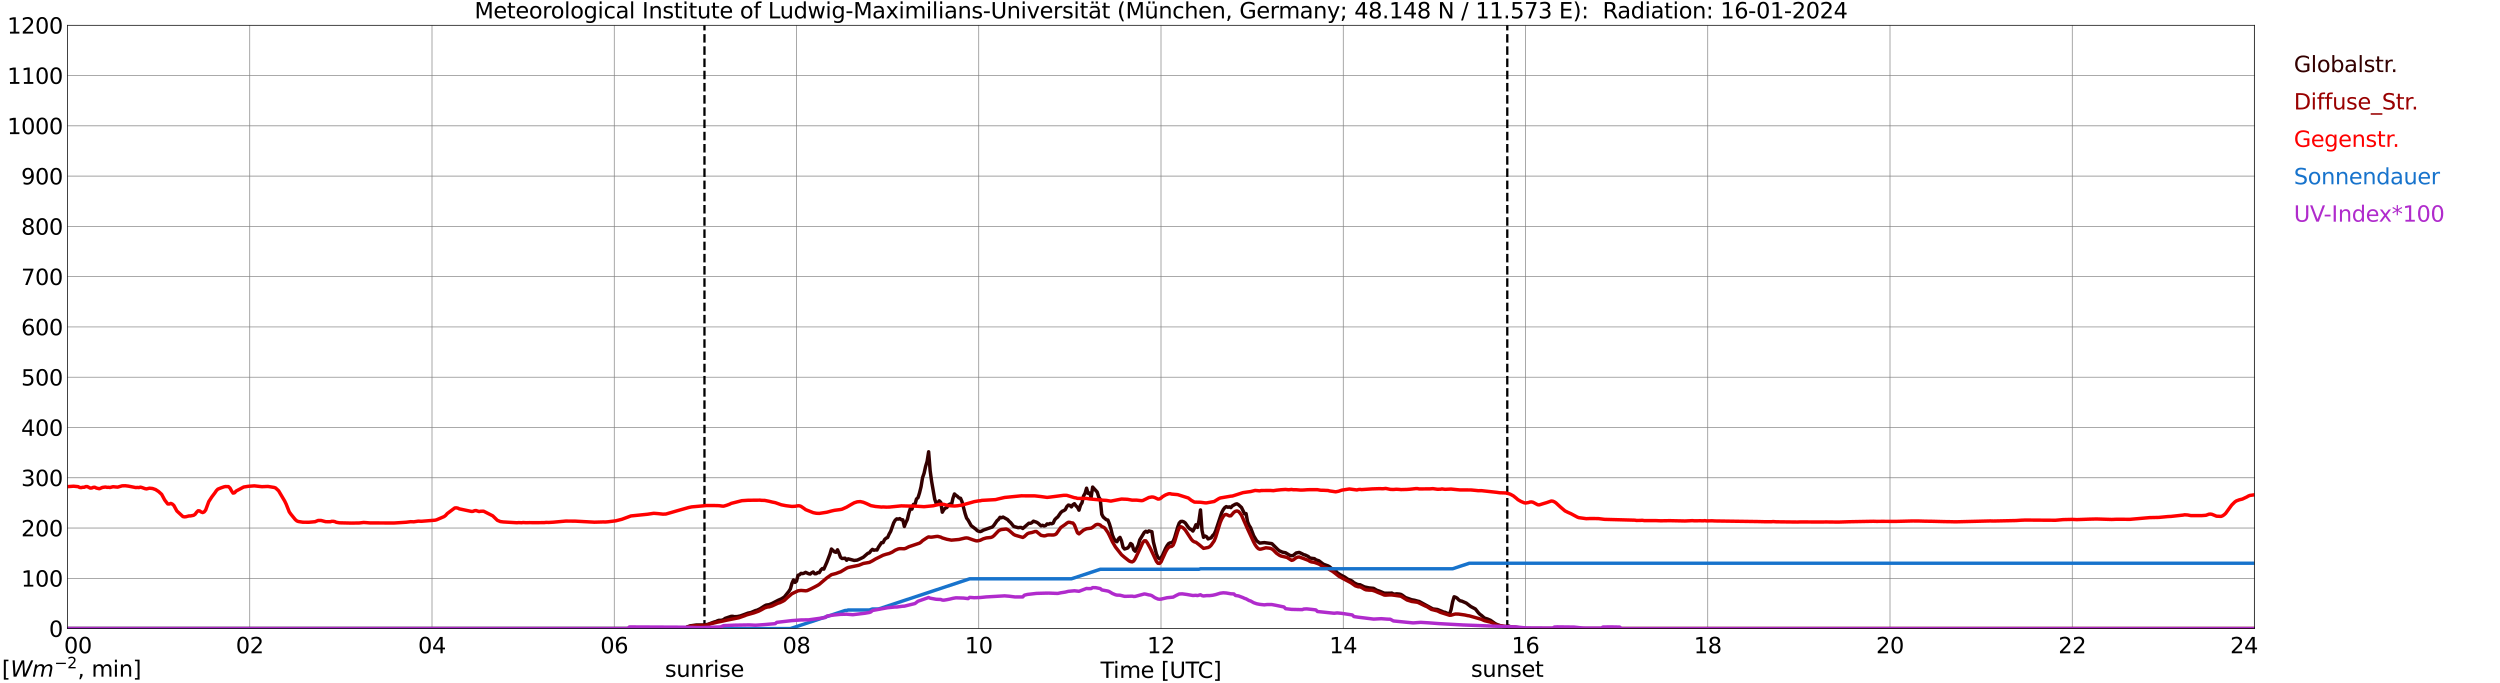 <?xml version="1.0" encoding="utf-8" standalone="no"?>
<!DOCTYPE svg PUBLIC "-//W3C//DTD SVG 1.1//EN"
  "http://www.w3.org/Graphics/SVG/1.1/DTD/svg11.dtd">
<svg xmlns:xlink="http://www.w3.org/1999/xlink" width="1085.4pt" height="296.64pt" viewBox="0 0 1085.4 296.64" xmlns="http://www.w3.org/2000/svg" version="1.1">
 <defs>
  <style type="text/css">*{stroke-linejoin: round; stroke-linecap: butt}</style>
 </defs>
 <g id="figure_1">
  <g id="patch_1">
   <path d="M 0 296.64 
L 1085.4 296.64 
L 1085.4 0 
L 0 0 
z
" style="fill: #ffffff"/>
  </g>
  <g id="axes_1">
   <g id="patch_2">
    <path d="M 29.306 272.909 
L 978.814 272.909 
L 978.814 10.976 
L 29.306 10.976 
z
" style="fill: #ffffff"/>
   </g>
   <g id="patch_3">
    <path d="M 978.814 272.909 
L 978.814 272.909 
L 978.814 10.976 
L 978.814 10.976 
z
" clip-path="url(#p55ba7e48f0)" style="fill: #d3d3d3; opacity: 0.25; stroke: #d3d3d3; stroke-linejoin: miter"/>
   </g>
   <g id="matplotlib.axis_1">
    <g id="xtick_1">
     <g id="line2d_1">
      <path d="M 29.306 272.909 
L 29.306 10.976 
" clip-path="url(#p55ba7e48f0)" style="fill: none; stroke: #808080; stroke-width: 0.3; stroke-linecap: square"/>
     </g>
     <g id="line2d_2"/>
     <g id="text_1">
      <!--    00 -->
      <g transform="translate(18.733 283.627) scale(0.095 -0.095)">
       <defs>
        <path id="DejaVuSans-20" transform="scale(0.016)"/>
        <path id="DejaVuSans-30" d="M 2034 4250 
Q 1547 4250 1301 3770 
Q 1056 3291 1056 2328 
Q 1056 1369 1301 889 
Q 1547 409 2034 409 
Q 2525 409 2770 889 
Q 3016 1369 3016 2328 
Q 3016 3291 2770 3770 
Q 2525 4250 2034 4250 
z
M 2034 4750 
Q 2819 4750 3233 4129 
Q 3647 3509 3647 2328 
Q 3647 1150 3233 529 
Q 2819 -91 2034 -91 
Q 1250 -91 836 529 
Q 422 1150 422 2328 
Q 422 3509 836 4129 
Q 1250 4750 2034 4750 
z
" transform="scale(0.016)"/>
       </defs>
       <use xlink:href="#DejaVuSans-20"/>
       <use xlink:href="#DejaVuSans-20" transform="translate(31.787 0)"/>
       <use xlink:href="#DejaVuSans-20" transform="translate(63.574 0)"/>
       <use xlink:href="#DejaVuSans-30" transform="translate(95.361 0)"/>
       <use xlink:href="#DejaVuSans-30" transform="translate(158.984 0)"/>
      </g>
     </g>
    </g>
    <g id="xtick_2">
     <g id="line2d_3">
      <path d="M 108.431 272.909 
L 108.431 10.976 
" clip-path="url(#p55ba7e48f0)" style="fill: none; stroke: #808080; stroke-width: 0.3; stroke-linecap: square"/>
     </g>
     <g id="line2d_4"/>
     <g id="text_2">
      <!-- 02 -->
      <g transform="translate(102.387 283.627) scale(0.095 -0.095)">
       <defs>
        <path id="DejaVuSans-32" d="M 1228 531 
L 3431 531 
L 3431 0 
L 469 0 
L 469 531 
Q 828 903 1448 1529 
Q 2069 2156 2228 2338 
Q 2531 2678 2651 2914 
Q 2772 3150 2772 3378 
Q 2772 3750 2511 3984 
Q 2250 4219 1831 4219 
Q 1534 4219 1204 4116 
Q 875 4013 500 3803 
L 500 4441 
Q 881 4594 1212 4672 
Q 1544 4750 1819 4750 
Q 2544 4750 2975 4387 
Q 3406 4025 3406 3419 
Q 3406 3131 3298 2873 
Q 3191 2616 2906 2266 
Q 2828 2175 2409 1742 
Q 1991 1309 1228 531 
z
" transform="scale(0.016)"/>
       </defs>
       <use xlink:href="#DejaVuSans-30"/>
       <use xlink:href="#DejaVuSans-32" transform="translate(63.623 0)"/>
      </g>
     </g>
    </g>
    <g id="xtick_3">
     <g id="line2d_5">
      <path d="M 187.557 272.909 
L 187.557 10.976 
" clip-path="url(#p55ba7e48f0)" style="fill: none; stroke: #808080; stroke-width: 0.3; stroke-linecap: square"/>
     </g>
     <g id="line2d_6"/>
     <g id="text_3">
      <!-- 04 -->
      <g transform="translate(181.513 283.627) scale(0.095 -0.095)">
       <defs>
        <path id="DejaVuSans-34" d="M 2419 4116 
L 825 1625 
L 2419 1625 
L 2419 4116 
z
M 2253 4666 
L 3047 4666 
L 3047 1625 
L 3713 1625 
L 3713 1100 
L 3047 1100 
L 3047 0 
L 2419 0 
L 2419 1100 
L 313 1100 
L 313 1709 
L 2253 4666 
z
" transform="scale(0.016)"/>
       </defs>
       <use xlink:href="#DejaVuSans-30"/>
       <use xlink:href="#DejaVuSans-34" transform="translate(63.623 0)"/>
      </g>
     </g>
    </g>
    <g id="xtick_4">
     <g id="line2d_7">
      <path d="M 266.683 272.909 
L 266.683 10.976 
" clip-path="url(#p55ba7e48f0)" style="fill: none; stroke: #808080; stroke-width: 0.3; stroke-linecap: square"/>
     </g>
     <g id="line2d_8"/>
     <g id="text_4">
      <!-- 06 -->
      <g transform="translate(260.638 283.627) scale(0.095 -0.095)">
       <defs>
        <path id="DejaVuSans-36" d="M 2113 2584 
Q 1688 2584 1439 2293 
Q 1191 2003 1191 1497 
Q 1191 994 1439 701 
Q 1688 409 2113 409 
Q 2538 409 2786 701 
Q 3034 994 3034 1497 
Q 3034 2003 2786 2293 
Q 2538 2584 2113 2584 
z
M 3366 4563 
L 3366 3988 
Q 3128 4100 2886 4159 
Q 2644 4219 2406 4219 
Q 1781 4219 1451 3797 
Q 1122 3375 1075 2522 
Q 1259 2794 1537 2939 
Q 1816 3084 2150 3084 
Q 2853 3084 3261 2657 
Q 3669 2231 3669 1497 
Q 3669 778 3244 343 
Q 2819 -91 2113 -91 
Q 1303 -91 875 529 
Q 447 1150 447 2328 
Q 447 3434 972 4092 
Q 1497 4750 2381 4750 
Q 2619 4750 2861 4703 
Q 3103 4656 3366 4563 
z
" transform="scale(0.016)"/>
       </defs>
       <use xlink:href="#DejaVuSans-30"/>
       <use xlink:href="#DejaVuSans-36" transform="translate(63.623 0)"/>
      </g>
     </g>
    </g>
    <g id="xtick_5">
     <g id="line2d_9">
      <path d="M 345.808 272.909 
L 345.808 10.976 
" clip-path="url(#p55ba7e48f0)" style="fill: none; stroke: #808080; stroke-width: 0.3; stroke-linecap: square"/>
     </g>
     <g id="line2d_10"/>
     <g id="text_5">
      <!-- 08 -->
      <g transform="translate(339.764 283.627) scale(0.095 -0.095)">
       <defs>
        <path id="DejaVuSans-38" d="M 2034 2216 
Q 1584 2216 1326 1975 
Q 1069 1734 1069 1313 
Q 1069 891 1326 650 
Q 1584 409 2034 409 
Q 2484 409 2743 651 
Q 3003 894 3003 1313 
Q 3003 1734 2745 1975 
Q 2488 2216 2034 2216 
z
M 1403 2484 
Q 997 2584 770 2862 
Q 544 3141 544 3541 
Q 544 4100 942 4425 
Q 1341 4750 2034 4750 
Q 2731 4750 3128 4425 
Q 3525 4100 3525 3541 
Q 3525 3141 3298 2862 
Q 3072 2584 2669 2484 
Q 3125 2378 3379 2068 
Q 3634 1759 3634 1313 
Q 3634 634 3220 271 
Q 2806 -91 2034 -91 
Q 1263 -91 848 271 
Q 434 634 434 1313 
Q 434 1759 690 2068 
Q 947 2378 1403 2484 
z
M 1172 3481 
Q 1172 3119 1398 2916 
Q 1625 2713 2034 2713 
Q 2441 2713 2670 2916 
Q 2900 3119 2900 3481 
Q 2900 3844 2670 4047 
Q 2441 4250 2034 4250 
Q 1625 4250 1398 4047 
Q 1172 3844 1172 3481 
z
" transform="scale(0.016)"/>
       </defs>
       <use xlink:href="#DejaVuSans-30"/>
       <use xlink:href="#DejaVuSans-38" transform="translate(63.623 0)"/>
      </g>
     </g>
    </g>
    <g id="xtick_6">
     <g id="line2d_11">
      <path d="M 424.934 272.909 
L 424.934 10.976 
" clip-path="url(#p55ba7e48f0)" style="fill: none; stroke: #808080; stroke-width: 0.3; stroke-linecap: square"/>
     </g>
     <g id="line2d_12"/>
     <g id="text_6">
      <!-- 10 -->
      <g transform="translate(418.89 283.627) scale(0.095 -0.095)">
       <defs>
        <path id="DejaVuSans-31" d="M 794 531 
L 1825 531 
L 1825 4091 
L 703 3866 
L 703 4441 
L 1819 4666 
L 2450 4666 
L 2450 531 
L 3481 531 
L 3481 0 
L 794 0 
L 794 531 
z
" transform="scale(0.016)"/>
       </defs>
       <use xlink:href="#DejaVuSans-31"/>
       <use xlink:href="#DejaVuSans-30" transform="translate(63.623 0)"/>
      </g>
     </g>
    </g>
    <g id="xtick_7">
     <g id="line2d_13">
      <path d="M 504.06 272.909 
L 504.06 10.976 
" clip-path="url(#p55ba7e48f0)" style="fill: none; stroke: #808080; stroke-width: 0.3; stroke-linecap: square"/>
     </g>
     <g id="line2d_14"/>
     <g id="text_7">
      <!-- 12 -->
      <g transform="translate(498.015 283.627) scale(0.095 -0.095)">
       <use xlink:href="#DejaVuSans-31"/>
       <use xlink:href="#DejaVuSans-32" transform="translate(63.623 0)"/>
      </g>
     </g>
    </g>
    <g id="xtick_8">
     <g id="line2d_15">
      <path d="M 583.185 272.909 
L 583.185 10.976 
" clip-path="url(#p55ba7e48f0)" style="fill: none; stroke: #808080; stroke-width: 0.3; stroke-linecap: square"/>
     </g>
     <g id="line2d_16"/>
     <g id="text_8">
      <!-- 14 -->
      <g transform="translate(577.141 283.627) scale(0.095 -0.095)">
       <use xlink:href="#DejaVuSans-31"/>
       <use xlink:href="#DejaVuSans-34" transform="translate(63.623 0)"/>
      </g>
     </g>
    </g>
    <g id="xtick_9">
     <g id="line2d_17">
      <path d="M 662.311 272.909 
L 662.311 10.976 
" clip-path="url(#p55ba7e48f0)" style="fill: none; stroke: #808080; stroke-width: 0.3; stroke-linecap: square"/>
     </g>
     <g id="line2d_18"/>
     <g id="text_9">
      <!-- 16 -->
      <g transform="translate(656.267 283.627) scale(0.095 -0.095)">
       <use xlink:href="#DejaVuSans-31"/>
       <use xlink:href="#DejaVuSans-36" transform="translate(63.623 0)"/>
      </g>
     </g>
    </g>
    <g id="xtick_10">
     <g id="line2d_19">
      <path d="M 741.437 272.909 
L 741.437 10.976 
" clip-path="url(#p55ba7e48f0)" style="fill: none; stroke: #808080; stroke-width: 0.3; stroke-linecap: square"/>
     </g>
     <g id="line2d_20"/>
     <g id="text_10">
      <!-- 18 -->
      <g transform="translate(735.392 283.627) scale(0.095 -0.095)">
       <use xlink:href="#DejaVuSans-31"/>
       <use xlink:href="#DejaVuSans-38" transform="translate(63.623 0)"/>
      </g>
     </g>
    </g>
    <g id="xtick_11">
     <g id="line2d_21">
      <path d="M 820.562 272.909 
L 820.562 10.976 
" clip-path="url(#p55ba7e48f0)" style="fill: none; stroke: #808080; stroke-width: 0.3; stroke-linecap: square"/>
     </g>
     <g id="line2d_22"/>
     <g id="text_11">
      <!-- 20 -->
      <g transform="translate(814.518 283.627) scale(0.095 -0.095)">
       <use xlink:href="#DejaVuSans-32"/>
       <use xlink:href="#DejaVuSans-30" transform="translate(63.623 0)"/>
      </g>
     </g>
    </g>
    <g id="xtick_12">
     <g id="line2d_23">
      <path d="M 899.688 272.909 
L 899.688 10.976 
" clip-path="url(#p55ba7e48f0)" style="fill: none; stroke: #808080; stroke-width: 0.3; stroke-linecap: square"/>
     </g>
     <g id="line2d_24"/>
     <g id="text_12">
      <!-- 22 -->
      <g transform="translate(893.644 283.627) scale(0.095 -0.095)">
       <use xlink:href="#DejaVuSans-32"/>
       <use xlink:href="#DejaVuSans-32" transform="translate(63.623 0)"/>
      </g>
     </g>
    </g>
    <g id="xtick_13">
     <g id="line2d_25">
      <path d="M 978.814 272.909 
L 978.814 10.976 
" clip-path="url(#p55ba7e48f0)" style="fill: none; stroke: #808080; stroke-width: 0.3; stroke-linecap: square"/>
     </g>
     <g id="line2d_26"/>
     <g id="text_13">
      <!-- 24    -->
      <g transform="translate(968.241 283.627) scale(0.095 -0.095)">
       <use xlink:href="#DejaVuSans-32"/>
       <use xlink:href="#DejaVuSans-34" transform="translate(63.623 0)"/>
       <use xlink:href="#DejaVuSans-20" transform="translate(127.246 0)"/>
       <use xlink:href="#DejaVuSans-20" transform="translate(159.033 0)"/>
       <use xlink:href="#DejaVuSans-20" transform="translate(190.82 0)"/>
      </g>
     </g>
    </g>
    <g id="text_14">
     <!-- Time [UTC] -->
     <g transform="translate(477.806 294.322) scale(0.095 -0.095)">
      <defs>
       <path id="DejaVuSans-54" d="M -19 4666 
L 3928 4666 
L 3928 4134 
L 2272 4134 
L 2272 0 
L 1638 0 
L 1638 4134 
L -19 4134 
L -19 4666 
z
" transform="scale(0.016)"/>
       <path id="DejaVuSans-69" d="M 603 3500 
L 1178 3500 
L 1178 0 
L 603 0 
L 603 3500 
z
M 603 4863 
L 1178 4863 
L 1178 4134 
L 603 4134 
L 603 4863 
z
" transform="scale(0.016)"/>
       <path id="DejaVuSans-6d" d="M 3328 2828 
Q 3544 3216 3844 3400 
Q 4144 3584 4550 3584 
Q 5097 3584 5394 3201 
Q 5691 2819 5691 2113 
L 5691 0 
L 5113 0 
L 5113 2094 
Q 5113 2597 4934 2840 
Q 4756 3084 4391 3084 
Q 3944 3084 3684 2787 
Q 3425 2491 3425 1978 
L 3425 0 
L 2847 0 
L 2847 2094 
Q 2847 2600 2669 2842 
Q 2491 3084 2119 3084 
Q 1678 3084 1418 2786 
Q 1159 2488 1159 1978 
L 1159 0 
L 581 0 
L 581 3500 
L 1159 3500 
L 1159 2956 
Q 1356 3278 1631 3431 
Q 1906 3584 2284 3584 
Q 2666 3584 2933 3390 
Q 3200 3197 3328 2828 
z
" transform="scale(0.016)"/>
       <path id="DejaVuSans-65" d="M 3597 1894 
L 3597 1613 
L 953 1613 
Q 991 1019 1311 708 
Q 1631 397 2203 397 
Q 2534 397 2845 478 
Q 3156 559 3463 722 
L 3463 178 
Q 3153 47 2828 -22 
Q 2503 -91 2169 -91 
Q 1331 -91 842 396 
Q 353 884 353 1716 
Q 353 2575 817 3079 
Q 1281 3584 2069 3584 
Q 2775 3584 3186 3129 
Q 3597 2675 3597 1894 
z
M 3022 2063 
Q 3016 2534 2758 2815 
Q 2500 3097 2075 3097 
Q 1594 3097 1305 2825 
Q 1016 2553 972 2059 
L 3022 2063 
z
" transform="scale(0.016)"/>
       <path id="DejaVuSans-5b" d="M 550 4863 
L 1875 4863 
L 1875 4416 
L 1125 4416 
L 1125 -397 
L 1875 -397 
L 1875 -844 
L 550 -844 
L 550 4863 
z
" transform="scale(0.016)"/>
       <path id="DejaVuSans-55" d="M 556 4666 
L 1191 4666 
L 1191 1831 
Q 1191 1081 1462 751 
Q 1734 422 2344 422 
Q 2950 422 3222 751 
Q 3494 1081 3494 1831 
L 3494 4666 
L 4128 4666 
L 4128 1753 
Q 4128 841 3676 375 
Q 3225 -91 2344 -91 
Q 1459 -91 1007 375 
Q 556 841 556 1753 
L 556 4666 
z
" transform="scale(0.016)"/>
       <path id="DejaVuSans-43" d="M 4122 4306 
L 4122 3641 
Q 3803 3938 3442 4084 
Q 3081 4231 2675 4231 
Q 1875 4231 1450 3742 
Q 1025 3253 1025 2328 
Q 1025 1406 1450 917 
Q 1875 428 2675 428 
Q 3081 428 3442 575 
Q 3803 722 4122 1019 
L 4122 359 
Q 3791 134 3420 21 
Q 3050 -91 2638 -91 
Q 1578 -91 968 557 
Q 359 1206 359 2328 
Q 359 3453 968 4101 
Q 1578 4750 2638 4750 
Q 3056 4750 3426 4639 
Q 3797 4528 4122 4306 
z
" transform="scale(0.016)"/>
       <path id="DejaVuSans-5d" d="M 1947 4863 
L 1947 -844 
L 622 -844 
L 622 -397 
L 1369 -397 
L 1369 4416 
L 622 4416 
L 622 4863 
L 1947 4863 
z
" transform="scale(0.016)"/>
      </defs>
      <use xlink:href="#DejaVuSans-54"/>
      <use xlink:href="#DejaVuSans-69" transform="translate(57.959 0)"/>
      <use xlink:href="#DejaVuSans-6d" transform="translate(85.742 0)"/>
      <use xlink:href="#DejaVuSans-65" transform="translate(183.154 0)"/>
      <use xlink:href="#DejaVuSans-20" transform="translate(244.678 0)"/>
      <use xlink:href="#DejaVuSans-5b" transform="translate(276.465 0)"/>
      <use xlink:href="#DejaVuSans-55" transform="translate(315.479 0)"/>
      <use xlink:href="#DejaVuSans-54" transform="translate(388.672 0)"/>
      <use xlink:href="#DejaVuSans-43" transform="translate(443.881 0)"/>
      <use xlink:href="#DejaVuSans-5d" transform="translate(513.705 0)"/>
     </g>
    </g>
   </g>
   <g id="matplotlib.axis_2">
    <g id="ytick_1">
     <g id="line2d_27">
      <path d="M 29.306 272.909 
L 978.814 272.909 
" clip-path="url(#p55ba7e48f0)" style="fill: none; stroke: #808080; stroke-width: 0.3; stroke-linecap: square"/>
     </g>
     <g id="line2d_28"/>
     <g id="text_15">
      <!-- 0 -->
      <g transform="translate(21.261 276.518) scale(0.095 -0.095)">
       <use xlink:href="#DejaVuSans-30"/>
      </g>
     </g>
    </g>
    <g id="ytick_2">
     <g id="line2d_29">
      <path d="M 29.306 251.081 
L 978.814 251.081 
" clip-path="url(#p55ba7e48f0)" style="fill: none; stroke: #808080; stroke-width: 0.3; stroke-linecap: square"/>
     </g>
     <g id="line2d_30"/>
     <g id="text_16">
      <!-- 100 -->
      <g transform="translate(9.173 254.69) scale(0.095 -0.095)">
       <use xlink:href="#DejaVuSans-31"/>
       <use xlink:href="#DejaVuSans-30" transform="translate(63.623 0)"/>
       <use xlink:href="#DejaVuSans-30" transform="translate(127.246 0)"/>
      </g>
     </g>
    </g>
    <g id="ytick_3">
     <g id="line2d_31">
      <path d="M 29.306 229.253 
L 978.814 229.253 
" clip-path="url(#p55ba7e48f0)" style="fill: none; stroke: #808080; stroke-width: 0.3; stroke-linecap: square"/>
     </g>
     <g id="line2d_32"/>
     <g id="text_17">
      <!-- 200 -->
      <g transform="translate(9.173 232.863) scale(0.095 -0.095)">
       <use xlink:href="#DejaVuSans-32"/>
       <use xlink:href="#DejaVuSans-30" transform="translate(63.623 0)"/>
       <use xlink:href="#DejaVuSans-30" transform="translate(127.246 0)"/>
      </g>
     </g>
    </g>
    <g id="ytick_4">
     <g id="line2d_33">
      <path d="M 29.306 207.426 
L 978.814 207.426 
" clip-path="url(#p55ba7e48f0)" style="fill: none; stroke: #808080; stroke-width: 0.3; stroke-linecap: square"/>
     </g>
     <g id="line2d_34"/>
     <g id="text_18">
      <!-- 300 -->
      <g transform="translate(9.173 211.035) scale(0.095 -0.095)">
       <defs>
        <path id="DejaVuSans-33" d="M 2597 2516 
Q 3050 2419 3304 2112 
Q 3559 1806 3559 1356 
Q 3559 666 3084 287 
Q 2609 -91 1734 -91 
Q 1441 -91 1130 -33 
Q 819 25 488 141 
L 488 750 
Q 750 597 1062 519 
Q 1375 441 1716 441 
Q 2309 441 2620 675 
Q 2931 909 2931 1356 
Q 2931 1769 2642 2001 
Q 2353 2234 1838 2234 
L 1294 2234 
L 1294 2753 
L 1863 2753 
Q 2328 2753 2575 2939 
Q 2822 3125 2822 3475 
Q 2822 3834 2567 4026 
Q 2313 4219 1838 4219 
Q 1578 4219 1281 4162 
Q 984 4106 628 3988 
L 628 4550 
Q 988 4650 1302 4700 
Q 1616 4750 1894 4750 
Q 2613 4750 3031 4423 
Q 3450 4097 3450 3541 
Q 3450 3153 3228 2886 
Q 3006 2619 2597 2516 
z
" transform="scale(0.016)"/>
       </defs>
       <use xlink:href="#DejaVuSans-33"/>
       <use xlink:href="#DejaVuSans-30" transform="translate(63.623 0)"/>
       <use xlink:href="#DejaVuSans-30" transform="translate(127.246 0)"/>
      </g>
     </g>
    </g>
    <g id="ytick_5">
     <g id="line2d_35">
      <path d="M 29.306 185.598 
L 978.814 185.598 
" clip-path="url(#p55ba7e48f0)" style="fill: none; stroke: #808080; stroke-width: 0.3; stroke-linecap: square"/>
     </g>
     <g id="line2d_36"/>
     <g id="text_19">
      <!-- 400 -->
      <g transform="translate(9.173 189.207) scale(0.095 -0.095)">
       <use xlink:href="#DejaVuSans-34"/>
       <use xlink:href="#DejaVuSans-30" transform="translate(63.623 0)"/>
       <use xlink:href="#DejaVuSans-30" transform="translate(127.246 0)"/>
      </g>
     </g>
    </g>
    <g id="ytick_6">
     <g id="line2d_37">
      <path d="M 29.306 163.77 
L 978.814 163.77 
" clip-path="url(#p55ba7e48f0)" style="fill: none; stroke: #808080; stroke-width: 0.3; stroke-linecap: square"/>
     </g>
     <g id="line2d_38"/>
     <g id="text_20">
      <!-- 500 -->
      <g transform="translate(9.173 167.379) scale(0.095 -0.095)">
       <defs>
        <path id="DejaVuSans-35" d="M 691 4666 
L 3169 4666 
L 3169 4134 
L 1269 4134 
L 1269 2991 
Q 1406 3038 1543 3061 
Q 1681 3084 1819 3084 
Q 2600 3084 3056 2656 
Q 3513 2228 3513 1497 
Q 3513 744 3044 326 
Q 2575 -91 1722 -91 
Q 1428 -91 1123 -41 
Q 819 9 494 109 
L 494 744 
Q 775 591 1075 516 
Q 1375 441 1709 441 
Q 2250 441 2565 725 
Q 2881 1009 2881 1497 
Q 2881 1984 2565 2268 
Q 2250 2553 1709 2553 
Q 1456 2553 1204 2497 
Q 953 2441 691 2322 
L 691 4666 
z
" transform="scale(0.016)"/>
       </defs>
       <use xlink:href="#DejaVuSans-35"/>
       <use xlink:href="#DejaVuSans-30" transform="translate(63.623 0)"/>
       <use xlink:href="#DejaVuSans-30" transform="translate(127.246 0)"/>
      </g>
     </g>
    </g>
    <g id="ytick_7">
     <g id="line2d_39">
      <path d="M 29.306 141.942 
L 978.814 141.942 
" clip-path="url(#p55ba7e48f0)" style="fill: none; stroke: #808080; stroke-width: 0.3; stroke-linecap: square"/>
     </g>
     <g id="line2d_40"/>
     <g id="text_21">
      <!-- 600 -->
      <g transform="translate(9.173 145.551) scale(0.095 -0.095)">
       <use xlink:href="#DejaVuSans-36"/>
       <use xlink:href="#DejaVuSans-30" transform="translate(63.623 0)"/>
       <use xlink:href="#DejaVuSans-30" transform="translate(127.246 0)"/>
      </g>
     </g>
    </g>
    <g id="ytick_8">
     <g id="line2d_41">
      <path d="M 29.306 120.114 
L 978.814 120.114 
" clip-path="url(#p55ba7e48f0)" style="fill: none; stroke: #808080; stroke-width: 0.3; stroke-linecap: square"/>
     </g>
     <g id="line2d_42"/>
     <g id="text_22">
      <!-- 700 -->
      <g transform="translate(9.173 123.724) scale(0.095 -0.095)">
       <defs>
        <path id="DejaVuSans-37" d="M 525 4666 
L 3525 4666 
L 3525 4397 
L 1831 0 
L 1172 0 
L 2766 4134 
L 525 4134 
L 525 4666 
z
" transform="scale(0.016)"/>
       </defs>
       <use xlink:href="#DejaVuSans-37"/>
       <use xlink:href="#DejaVuSans-30" transform="translate(63.623 0)"/>
       <use xlink:href="#DejaVuSans-30" transform="translate(127.246 0)"/>
      </g>
     </g>
    </g>
    <g id="ytick_9">
     <g id="line2d_43">
      <path d="M 29.306 98.287 
L 978.814 98.287 
" clip-path="url(#p55ba7e48f0)" style="fill: none; stroke: #808080; stroke-width: 0.3; stroke-linecap: square"/>
     </g>
     <g id="line2d_44"/>
     <g id="text_23">
      <!-- 800 -->
      <g transform="translate(9.173 101.896) scale(0.095 -0.095)">
       <use xlink:href="#DejaVuSans-38"/>
       <use xlink:href="#DejaVuSans-30" transform="translate(63.623 0)"/>
       <use xlink:href="#DejaVuSans-30" transform="translate(127.246 0)"/>
      </g>
     </g>
    </g>
    <g id="ytick_10">
     <g id="line2d_45">
      <path d="M 29.306 76.459 
L 978.814 76.459 
" clip-path="url(#p55ba7e48f0)" style="fill: none; stroke: #808080; stroke-width: 0.3; stroke-linecap: square"/>
     </g>
     <g id="line2d_46"/>
     <g id="text_24">
      <!-- 900 -->
      <g transform="translate(9.173 80.068) scale(0.095 -0.095)">
       <defs>
        <path id="DejaVuSans-39" d="M 703 97 
L 703 672 
Q 941 559 1184 500 
Q 1428 441 1663 441 
Q 2288 441 2617 861 
Q 2947 1281 2994 2138 
Q 2813 1869 2534 1725 
Q 2256 1581 1919 1581 
Q 1219 1581 811 2004 
Q 403 2428 403 3163 
Q 403 3881 828 4315 
Q 1253 4750 1959 4750 
Q 2769 4750 3195 4129 
Q 3622 3509 3622 2328 
Q 3622 1225 3098 567 
Q 2575 -91 1691 -91 
Q 1453 -91 1209 -44 
Q 966 3 703 97 
z
M 1959 2075 
Q 2384 2075 2632 2365 
Q 2881 2656 2881 3163 
Q 2881 3666 2632 3958 
Q 2384 4250 1959 4250 
Q 1534 4250 1286 3958 
Q 1038 3666 1038 3163 
Q 1038 2656 1286 2365 
Q 1534 2075 1959 2075 
z
" transform="scale(0.016)"/>
       </defs>
       <use xlink:href="#DejaVuSans-39"/>
       <use xlink:href="#DejaVuSans-30" transform="translate(63.623 0)"/>
       <use xlink:href="#DejaVuSans-30" transform="translate(127.246 0)"/>
      </g>
     </g>
    </g>
    <g id="ytick_11">
     <g id="line2d_47">
      <path d="M 29.306 54.631 
L 978.814 54.631 
" clip-path="url(#p55ba7e48f0)" style="fill: none; stroke: #808080; stroke-width: 0.3; stroke-linecap: square"/>
     </g>
     <g id="line2d_48"/>
     <g id="text_25">
      <!-- 1000 -->
      <g transform="translate(3.128 58.24) scale(0.095 -0.095)">
       <use xlink:href="#DejaVuSans-31"/>
       <use xlink:href="#DejaVuSans-30" transform="translate(63.623 0)"/>
       <use xlink:href="#DejaVuSans-30" transform="translate(127.246 0)"/>
       <use xlink:href="#DejaVuSans-30" transform="translate(190.869 0)"/>
      </g>
     </g>
    </g>
    <g id="ytick_12">
     <g id="line2d_49">
      <path d="M 29.306 32.803 
L 978.814 32.803 
" clip-path="url(#p55ba7e48f0)" style="fill: none; stroke: #808080; stroke-width: 0.3; stroke-linecap: square"/>
     </g>
     <g id="line2d_50"/>
     <g id="text_26">
      <!-- 1100 -->
      <g transform="translate(3.128 36.413) scale(0.095 -0.095)">
       <use xlink:href="#DejaVuSans-31"/>
       <use xlink:href="#DejaVuSans-31" transform="translate(63.623 0)"/>
       <use xlink:href="#DejaVuSans-30" transform="translate(127.246 0)"/>
       <use xlink:href="#DejaVuSans-30" transform="translate(190.869 0)"/>
      </g>
     </g>
    </g>
    <g id="ytick_13">
     <g id="line2d_51">
      <path d="M 29.306 10.976 
L 978.814 10.976 
" clip-path="url(#p55ba7e48f0)" style="fill: none; stroke: #808080; stroke-width: 0.3; stroke-linecap: square"/>
     </g>
     <g id="line2d_52"/>
     <g id="text_27">
      <!-- 1200 -->
      <g transform="translate(3.128 14.585) scale(0.095 -0.095)">
       <use xlink:href="#DejaVuSans-31"/>
       <use xlink:href="#DejaVuSans-32" transform="translate(63.623 0)"/>
       <use xlink:href="#DejaVuSans-30" transform="translate(127.246 0)"/>
       <use xlink:href="#DejaVuSans-30" transform="translate(190.869 0)"/>
      </g>
     </g>
    </g>
   </g>
   <g id="line2d_53">
    <path d="M 305.85 272.909 
L 305.85 10.976 
" clip-path="url(#p55ba7e48f0)" style="fill: none; stroke-dasharray: 3.7,1.6; stroke-dashoffset: 0; stroke: #000000"/>
   </g>
   <g id="line2d_54">
    <path d="M 654.399 272.909 
L 654.399 10.976 
" clip-path="url(#p55ba7e48f0)" style="fill: none; stroke-dasharray: 3.7,1.6; stroke-dashoffset: 0; stroke: #000000"/>
   </g>
   <g id="line2d_55">
    <path d="M 29.306 272.909 
L 297.674 272.909 
L 298.333 272.175 
L 299.652 271.721 
L 302.289 271.348 
L 305.586 271.348 
L 306.246 271.315 
L 307.564 270.977 
L 310.202 269.999 
L 310.861 269.846 
L 311.521 269.508 
L 312.18 269.307 
L 312.839 269.34 
L 313.499 269.24 
L 314.158 269.002 
L 314.818 268.48 
L 317.455 267.585 
L 318.114 267.568 
L 318.774 267.736 
L 320.093 267.685 
L 321.411 267.415 
L 323.39 266.708 
L 324.708 266.201 
L 326.027 265.93 
L 328.005 265.086 
L 328.665 264.935 
L 329.983 264.309 
L 331.961 263.043 
L 332.621 262.707 
L 333.94 262.504 
L 335.258 261.962 
L 337.896 260.596 
L 339.215 260.022 
L 340.533 259.194 
L 342.512 256.713 
L 343.171 255.65 
L 343.83 253.268 
L 344.49 251.784 
L 345.149 252.847 
L 345.808 252.341 
L 346.468 249.758 
L 347.127 249.538 
L 347.787 248.931 
L 348.446 249.049 
L 349.105 248.846 
L 349.765 248.492 
L 351.083 249.099 
L 351.743 249.234 
L 352.402 248.678 
L 353.062 248.339 
L 353.721 249.099 
L 354.38 249.082 
L 355.04 248.593 
L 355.699 248.61 
L 356.359 247.479 
L 357.018 246.838 
L 357.677 247.091 
L 358.996 244.085 
L 360.315 240.626 
L 360.974 238.362 
L 362.293 239.595 
L 362.952 239.781 
L 363.612 238.7 
L 364.271 240.169 
L 364.93 241.974 
L 365.59 242.481 
L 366.909 242.348 
L 367.568 243.241 
L 368.227 242.616 
L 370.865 243.326 
L 372.184 243.175 
L 373.502 242.583 
L 374.821 241.924 
L 376.14 240.776 
L 376.799 240.22 
L 377.459 240.017 
L 378.118 239.139 
L 378.777 238.515 
L 379.437 238.886 
L 380.096 238.733 
L 380.756 238.801 
L 381.415 237.519 
L 382.734 235.577 
L 383.393 235.577 
L 384.053 234.261 
L 384.712 233.654 
L 385.371 233.348 
L 386.031 231.864 
L 386.69 230.698 
L 388.009 226.985 
L 388.668 225.853 
L 389.328 225.263 
L 389.987 225.398 
L 390.646 225.145 
L 391.306 225.652 
L 391.965 225.684 
L 392.624 228.572 
L 393.284 226.85 
L 393.943 225.516 
L 394.603 222.714 
L 395.262 220.706 
L 395.921 221.042 
L 396.581 218.983 
L 397.24 219.051 
L 397.899 216.637 
L 398.559 216.08 
L 399.218 214.002 
L 399.878 211.335 
L 400.537 207.386 
L 401.196 205.478 
L 401.856 202.506 
L 402.515 200.312 
L 403.175 196.143 
L 403.834 204.346 
L 404.493 209.106 
L 405.812 216.705 
L 406.471 218.628 
L 407.131 218.307 
L 407.79 217.429 
L 408.45 218.088 
L 409.109 222.375 
L 409.768 221.262 
L 410.428 220.585 
L 411.087 220.35 
L 411.746 219.219 
L 412.406 218.831 
L 413.065 219.319 
L 413.725 216.333 
L 414.384 214.458 
L 415.043 215.065 
L 415.703 215.506 
L 416.362 216.213 
L 417.022 216.316 
L 417.681 217.853 
L 419 222.934 
L 419.659 224.942 
L 420.318 225.82 
L 421.637 228.216 
L 423.615 229.72 
L 424.275 230.36 
L 424.934 230.666 
L 425.593 230.801 
L 426.253 230.563 
L 426.912 230.159 
L 430.869 228.791 
L 431.528 228.048 
L 432.847 226.106 
L 433.506 225.534 
L 434.165 224.604 
L 434.825 224.79 
L 435.484 224.486 
L 437.462 225.584 
L 438.122 226.326 
L 438.781 226.9 
L 440.1 228.555 
L 442.078 229.111 
L 442.737 228.994 
L 443.397 229.011 
L 444.056 229.45 
L 446.694 227.153 
L 447.353 227.221 
L 448.012 226.9 
L 448.672 226.276 
L 449.991 226.715 
L 450.65 227.103 
L 451.969 228.319 
L 452.628 228.048 
L 453.287 228.369 
L 453.947 228.184 
L 454.606 227.457 
L 455.266 227.592 
L 455.925 227.254 
L 456.584 227.407 
L 457.244 227.121 
L 457.903 225.684 
L 458.563 224.975 
L 459.222 224.453 
L 460.541 222.546 
L 461.2 221.954 
L 461.859 221.683 
L 462.519 221.245 
L 463.178 219.946 
L 463.838 219.287 
L 464.497 219.422 
L 465.156 220.064 
L 465.816 219.119 
L 466.475 218.695 
L 467.134 219.625 
L 467.794 220.249 
L 468.453 221.498 
L 469.113 219.354 
L 469.772 218.256 
L 470.431 215.336 
L 471.091 214.172 
L 471.75 211.959 
L 472.409 214.205 
L 473.069 214.037 
L 473.728 215.91 
L 474.388 211.47 
L 476.366 213.649 
L 477.025 215.81 
L 477.685 216.84 
L 478.344 223.288 
L 479.003 224.504 
L 480.322 225.634 
L 480.981 225.77 
L 481.641 227.374 
L 482.3 229.55 
L 482.96 232.32 
L 483.619 233.872 
L 484.278 234.867 
L 484.938 235.188 
L 485.597 233.94 
L 486.256 233.315 
L 486.916 234.835 
L 487.575 237.587 
L 488.235 238.347 
L 489.553 237.941 
L 490.213 237.231 
L 490.872 235.965 
L 491.532 236.439 
L 492.191 238.668 
L 492.85 239.325 
L 494.169 236.76 
L 494.828 234.413 
L 496.807 231.154 
L 497.466 230.648 
L 498.125 231.069 
L 498.785 230.495 
L 500.103 230.851 
L 500.763 235.341 
L 502.082 240.558 
L 502.741 242.027 
L 503.4 242.601 
L 504.06 242.195 
L 504.719 241.082 
L 506.038 238.094 
L 506.697 236.91 
L 507.357 236.016 
L 508.016 235.679 
L 508.675 235.612 
L 509.335 235.053 
L 509.994 233.383 
L 511.313 228.841 
L 511.972 227.103 
L 512.632 226.411 
L 513.291 226.344 
L 513.95 226.562 
L 514.61 227.053 
L 515.929 228.943 
L 516.588 229.618 
L 517.247 229.956 
L 517.907 230.563 
L 518.566 229.365 
L 519.226 227.828 
L 519.885 228.976 
L 520.544 226.005 
L 521.204 221.397 
L 521.863 230.26 
L 522.522 233.281 
L 523.182 232.706 
L 523.841 233.027 
L 524.501 233.975 
L 525.819 233.501 
L 526.479 232.521 
L 527.138 231.881 
L 527.797 230.463 
L 530.435 222.546 
L 531.094 221.245 
L 531.754 220.385 
L 532.413 219.946 
L 533.073 220.232 
L 533.732 220.064 
L 534.391 220.385 
L 535.051 219.625 
L 536.369 218.898 
L 537.029 218.745 
L 537.688 219.119 
L 539.007 220.332 
L 540.326 223.067 
L 540.985 222.984 
L 541.644 226.529 
L 542.304 228.099 
L 542.963 229.129 
L 544.282 232.589 
L 545.601 234.8 
L 546.919 235.78 
L 548.898 235.577 
L 552.195 236.016 
L 554.832 238.633 
L 555.491 239.157 
L 556.81 239.731 
L 558.129 239.984 
L 560.107 241.182 
L 560.766 241.267 
L 561.426 241.182 
L 562.745 240.084 
L 564.063 239.831 
L 565.382 240.455 
L 566.042 240.826 
L 566.701 240.979 
L 568.02 241.621 
L 568.679 242.263 
L 569.998 242.466 
L 570.657 242.533 
L 571.317 243.055 
L 572.635 243.478 
L 573.954 244.507 
L 574.613 244.98 
L 576.592 245.69 
L 577.251 246.061 
L 577.91 246.667 
L 578.57 247.091 
L 579.229 247.174 
L 579.889 247.748 
L 580.548 248.643 
L 581.867 249.505 
L 583.845 250.551 
L 585.164 251.48 
L 586.482 251.987 
L 587.142 252.375 
L 587.801 252.982 
L 589.12 253.641 
L 589.779 253.842 
L 590.439 253.86 
L 592.417 254.822 
L 594.395 255.244 
L 596.373 255.447 
L 597.692 256.241 
L 599.011 256.695 
L 600.989 257.522 
L 602.307 257.557 
L 603.626 257.54 
L 604.286 257.472 
L 604.945 257.861 
L 605.604 257.946 
L 606.264 257.811 
L 607.582 257.928 
L 608.242 258.081 
L 608.901 258.468 
L 610.22 259.448 
L 611.539 259.904 
L 612.858 260.375 
L 614.176 260.613 
L 615.495 260.984 
L 616.154 261.135 
L 622.089 264.376 
L 624.067 264.614 
L 626.045 265.407 
L 626.705 265.727 
L 627.364 265.828 
L 628.683 266.419 
L 629.342 266.622 
L 630.001 264.63 
L 630.661 261.288 
L 631.32 259.109 
L 631.98 259.312 
L 632.639 259.701 
L 633.298 260.41 
L 633.958 260.849 
L 634.617 260.967 
L 636.595 261.829 
L 638.573 263.348 
L 640.552 264.394 
L 641.87 266.048 
L 642.53 266.723 
L 643.189 267.179 
L 644.508 268.345 
L 645.827 268.748 
L 647.145 269.322 
L 649.123 270.741 
L 650.442 271.366 
L 651.761 271.804 
L 652.42 272.007 
L 653.739 272.075 
L 654.399 271.822 
L 655.058 271.789 
L 655.717 272.11 
L 657.036 272.363 
L 657.695 272.295 
L 662.311 272.909 
L 978.154 272.909 
L 978.154 272.909 
" clip-path="url(#p55ba7e48f0)" style="fill: none; stroke: #330000; stroke-width: 1.5; stroke-linecap: square"/>
   </g>
   <g id="line2d_56">
    <path d="M 29.306 272.909 
L 297.674 272.909 
L 298.333 272.33 
L 300.311 271.743 
L 304.927 271.531 
L 305.586 271.575 
L 306.905 271.366 
L 307.564 271.198 
L 308.224 270.903 
L 311.521 270.106 
L 312.839 269.853 
L 315.477 269.266 
L 320.752 268.216 
L 323.39 267.293 
L 324.049 267 
L 327.346 266.075 
L 329.324 265.363 
L 330.643 264.691 
L 331.961 263.935 
L 333.28 263.514 
L 333.94 263.473 
L 335.258 263.054 
L 337.236 262.13 
L 337.896 261.836 
L 338.555 261.668 
L 339.874 261.039 
L 340.533 260.661 
L 341.852 259.443 
L 343.83 257.765 
L 346.468 256.505 
L 347.787 256.337 
L 349.765 256.505 
L 350.424 256.42 
L 351.743 255.833 
L 353.721 254.827 
L 355.04 254.113 
L 355.699 253.692 
L 358.996 250.88 
L 360.974 249.494 
L 362.952 248.992 
L 364.271 248.488 
L 364.93 248.278 
L 367.568 246.683 
L 368.227 246.388 
L 372.843 245.423 
L 374.821 244.627 
L 377.459 244.164 
L 378.777 243.492 
L 380.096 242.695 
L 383.393 241.058 
L 384.712 240.639 
L 386.031 240.302 
L 387.349 239.715 
L 388.668 238.875 
L 389.987 238.329 
L 390.646 238.203 
L 392.624 238.244 
L 393.284 238.035 
L 394.603 237.364 
L 399.218 235.81 
L 399.878 235.35 
L 400.537 234.719 
L 402.515 233.418 
L 403.175 233.082 
L 403.834 233.208 
L 404.493 233.208 
L 406.471 232.914 
L 407.131 232.872 
L 408.45 233.208 
L 409.109 233.545 
L 411.087 234.132 
L 413.065 234.509 
L 416.362 234.215 
L 419 233.586 
L 419.659 233.545 
L 420.318 233.628 
L 422.297 234.341 
L 423.615 234.76 
L 424.275 234.846 
L 425.593 234.551 
L 426.912 233.922 
L 428.231 233.545 
L 430.209 233.333 
L 430.869 233.082 
L 431.528 232.578 
L 433.506 230.48 
L 434.165 230.102 
L 434.825 229.893 
L 436.803 229.681 
L 437.462 229.893 
L 438.122 230.312 
L 440.1 232.032 
L 440.759 232.368 
L 444.056 233.333 
L 444.716 232.955 
L 446.034 231.739 
L 446.694 231.445 
L 448.012 231.194 
L 449.331 230.772 
L 449.991 230.772 
L 451.969 232.41 
L 453.287 232.663 
L 453.947 232.578 
L 454.606 232.327 
L 455.266 232.242 
L 457.244 232.285 
L 457.903 232.159 
L 458.563 231.822 
L 460.541 229.052 
L 462.519 227.666 
L 463.178 227.121 
L 463.838 226.743 
L 464.497 226.785 
L 465.156 226.996 
L 465.816 227.079 
L 466.475 227.92 
L 467.794 231.318 
L 468.453 231.781 
L 470.431 230.144 
L 471.75 229.557 
L 473.069 229.389 
L 473.728 229.303 
L 474.388 228.926 
L 475.706 227.876 
L 476.366 227.666 
L 477.025 227.71 
L 477.685 227.961 
L 478.344 228.59 
L 479.003 228.843 
L 479.663 229.262 
L 480.981 231.15 
L 481.641 232.41 
L 482.96 235.223 
L 484.278 237.489 
L 486.916 240.848 
L 488.235 241.981 
L 490.213 243.535 
L 490.872 243.828 
L 491.532 243.954 
L 492.191 243.577 
L 492.85 242.61 
L 494.828 238.456 
L 496.147 235.559 
L 496.807 234.804 
L 497.466 234.804 
L 498.125 235.684 
L 499.444 238.12 
L 502.082 243.745 
L 502.741 244.541 
L 503.4 244.627 
L 504.06 243.996 
L 505.379 241.141 
L 506.038 239.672 
L 506.697 238.497 
L 507.357 237.657 
L 508.016 237.321 
L 508.675 237.238 
L 509.335 236.692 
L 509.994 235.097 
L 511.313 230.731 
L 511.972 229.179 
L 512.632 228.675 
L 513.291 228.926 
L 513.95 229.43 
L 514.61 230.144 
L 517.247 234.173 
L 517.907 234.887 
L 518.566 235.265 
L 519.226 235.433 
L 520.544 236.441 
L 522.522 238.078 
L 524.501 237.698 
L 525.16 237.364 
L 525.819 236.734 
L 527.138 234.846 
L 527.797 233.25 
L 529.776 226.87 
L 530.435 225.316 
L 531.094 224.224 
L 531.754 223.469 
L 532.413 223.345 
L 533.732 223.973 
L 534.391 223.932 
L 535.71 222.419 
L 536.369 222 
L 537.029 221.832 
L 537.688 222.041 
L 538.348 222.755 
L 539.007 223.678 
L 541.644 229.64 
L 544.282 235.306 
L 544.941 236.524 
L 545.601 237.489 
L 546.26 238.161 
L 546.919 238.456 
L 547.579 238.371 
L 549.557 237.825 
L 550.876 237.952 
L 551.535 238.078 
L 552.195 238.329 
L 552.854 238.833 
L 554.173 240.176 
L 555.491 241.099 
L 556.151 241.394 
L 558.788 242.023 
L 560.766 243.282 
L 561.426 243.114 
L 562.745 242.149 
L 563.404 241.898 
L 564.063 241.813 
L 566.042 242.527 
L 568.02 243.282 
L 568.679 243.701 
L 569.338 243.954 
L 570.657 244.164 
L 572.635 244.878 
L 574.613 246.137 
L 576.592 246.809 
L 577.251 247.311 
L 578.57 248.067 
L 579.889 249.075 
L 581.207 250.125 
L 582.526 250.88 
L 586.482 252.978 
L 588.46 254.364 
L 589.779 254.783 
L 590.439 254.783 
L 591.098 255.036 
L 592.417 255.833 
L 593.076 256.086 
L 594.395 256.211 
L 595.714 256.252 
L 597.032 256.673 
L 598.351 257.26 
L 599.67 257.765 
L 600.989 258.352 
L 601.648 258.393 
L 602.967 258.31 
L 604.286 258.31 
L 605.604 258.478 
L 608.242 258.856 
L 610.879 260.493 
L 612.858 261.122 
L 615.495 261.499 
L 618.792 263.095 
L 619.451 263.346 
L 621.429 264.564 
L 622.748 264.9 
L 624.067 265.236 
L 625.386 265.865 
L 629.342 267.124 
L 630.001 267.083 
L 631.32 266.705 
L 631.98 266.579 
L 633.298 266.62 
L 635.936 267 
L 637.255 267.293 
L 637.914 267.378 
L 640.552 268.133 
L 643.189 268.888 
L 644.508 269.475 
L 647.145 270.106 
L 649.123 271.112 
L 649.783 271.366 
L 653.08 271.911 
L 659.014 272.581 
L 660.992 272.708 
L 661.652 272.909 
L 978.154 272.909 
L 978.154 272.909 
" clip-path="url(#p55ba7e48f0)" style="fill: none; stroke: #990000; stroke-width: 1.5; stroke-linecap: square"/>
   </g>
   <g id="line2d_57">
    <path d="M 29.306 211.278 
L 31.943 211.097 
L 33.921 211.287 
L 34.581 211.647 
L 35.24 211.706 
L 35.9 211.558 
L 36.559 211.555 
L 37.218 211.265 
L 37.878 211.25 
L 39.197 211.915 
L 39.856 211.865 
L 40.515 211.579 
L 41.175 211.549 
L 41.834 211.898 
L 43.153 212.193 
L 44.472 211.625 
L 45.79 211.444 
L 46.45 211.582 
L 47.109 211.56 
L 47.768 211.651 
L 49.087 211.317 
L 51.065 211.499 
L 53.043 210.933 
L 54.362 210.894 
L 55.681 211.047 
L 58.978 211.693 
L 59.637 211.621 
L 60.297 211.695 
L 60.956 211.494 
L 61.615 211.662 
L 62.934 212.138 
L 63.594 212.263 
L 64.912 211.946 
L 66.231 212.09 
L 67.55 212.555 
L 68.869 213.415 
L 70.187 214.622 
L 71.506 217.082 
L 72.825 218.787 
L 73.484 218.817 
L 74.144 218.564 
L 74.803 218.835 
L 75.462 219.42 
L 76.781 221.83 
L 79.419 224.287 
L 80.078 224.399 
L 80.737 224.34 
L 82.056 223.988 
L 82.716 223.991 
L 84.034 223.729 
L 84.694 223.303 
L 85.353 222.395 
L 86.013 221.747 
L 86.672 221.814 
L 87.331 222.284 
L 87.991 222.53 
L 88.65 222.251 
L 89.309 221.389 
L 90.628 217.792 
L 91.947 215.757 
L 93.266 214.018 
L 93.925 213.04 
L 94.584 212.365 
L 95.903 211.833 
L 97.222 211.37 
L 97.881 211.237 
L 99.2 211.274 
L 99.86 211.902 
L 100.519 213.112 
L 101.178 214.083 
L 101.838 213.95 
L 102.497 213.201 
L 105.794 211.444 
L 107.772 211.136 
L 110.41 210.942 
L 113.707 211.298 
L 116.344 211.193 
L 118.982 211.625 
L 119.641 211.852 
L 120.96 213.085 
L 123.597 217.541 
L 124.257 218.909 
L 125.575 222.229 
L 126.235 223.168 
L 127.553 224.792 
L 128.213 225.597 
L 128.872 226.16 
L 129.532 226.418 
L 131.51 226.728 
L 134.147 226.741 
L 136.785 226.51 
L 138.104 225.968 
L 139.422 225.975 
L 141.4 226.499 
L 143.379 226.52 
L 144.038 226.326 
L 144.697 226.331 
L 145.357 226.457 
L 146.016 226.761 
L 147.335 226.981 
L 152.61 227.108 
L 155.247 227.06 
L 155.907 227.064 
L 157.885 226.826 
L 159.204 226.92 
L 160.523 227.027 
L 161.841 227.04 
L 171.073 227.066 
L 176.348 226.737 
L 178.326 226.492 
L 179.645 226.549 
L 181.623 226.261 
L 182.941 226.324 
L 188.876 225.85 
L 189.535 225.687 
L 192.832 224.268 
L 193.492 223.755 
L 194.151 222.995 
L 197.448 220.531 
L 198.107 220.485 
L 198.767 220.609 
L 199.426 220.93 
L 204.701 222.046 
L 205.36 222.011 
L 206.02 221.725 
L 206.679 221.659 
L 207.998 222.096 
L 208.657 221.958 
L 209.976 221.945 
L 213.932 223.96 
L 215.91 225.885 
L 217.229 226.444 
L 218.548 226.61 
L 224.482 226.959 
L 225.142 226.883 
L 226.461 226.95 
L 227.12 226.854 
L 228.439 226.937 
L 229.757 226.902 
L 231.736 226.918 
L 233.714 226.913 
L 236.351 226.892 
L 237.011 226.806 
L 238.329 226.828 
L 240.308 226.708 
L 244.264 226.35 
L 245.583 226.235 
L 249.539 226.248 
L 258.111 226.713 
L 262.067 226.599 
L 262.726 226.636 
L 264.045 226.529 
L 267.342 226.117 
L 269.98 225.462 
L 273.936 223.999 
L 281.189 223.257 
L 283.827 222.853 
L 285.805 223.004 
L 287.783 223.22 
L 289.102 223.172 
L 291.739 222.412 
L 293.717 221.834 
L 298.992 220.341 
L 300.311 220.07 
L 306.905 219.472 
L 309.543 219.472 
L 312.18 219.536 
L 313.499 219.723 
L 314.158 219.756 
L 315.477 219.374 
L 316.796 218.894 
L 317.455 218.551 
L 322.071 217.375 
L 324.708 217.2 
L 329.983 217.145 
L 330.643 217.231 
L 331.961 217.25 
L 333.94 217.639 
L 335.258 217.971 
L 336.577 218.23 
L 339.215 219.162 
L 341.193 219.546 
L 343.83 219.876 
L 345.149 219.811 
L 346.468 219.588 
L 347.127 219.621 
L 347.787 219.861 
L 349.105 220.758 
L 349.765 221.26 
L 353.062 222.572 
L 354.38 222.84 
L 355.699 222.897 
L 358.996 222.388 
L 360.974 221.858 
L 362.293 221.559 
L 364.93 221.214 
L 365.59 221.068 
L 367.568 220.186 
L 369.546 219.02 
L 370.865 218.298 
L 372.184 217.87 
L 373.502 217.765 
L 374.821 218.067 
L 376.14 218.601 
L 378.118 219.522 
L 380.096 219.898 
L 381.415 220.018 
L 382.734 220.149 
L 383.393 220.094 
L 384.712 220.169 
L 386.031 220.155 
L 391.306 219.629 
L 395.262 219.728 
L 396.581 219.701 
L 401.196 219.985 
L 405.153 219.594 
L 407.79 218.977 
L 409.109 218.935 
L 409.768 218.972 
L 411.746 219.518 
L 414.384 219.697 
L 415.703 219.588 
L 417.681 219.276 
L 420.978 218.368 
L 422.956 217.796 
L 424.934 217.449 
L 425.593 217.423 
L 426.253 217.248 
L 432.187 216.914 
L 433.506 216.589 
L 436.144 215.982 
L 443.397 215.266 
L 449.331 215.297 
L 451.969 215.589 
L 454.606 215.954 
L 455.925 215.81 
L 461.859 215.043 
L 463.178 215.067 
L 466.475 216.076 
L 467.134 216.157 
L 467.794 216.381 
L 471.75 216.401 
L 473.069 216.626 
L 479.003 217.172 
L 480.322 217.248 
L 481.641 217.468 
L 482.3 217.56 
L 484.938 217.045 
L 486.916 216.665 
L 488.894 216.75 
L 489.553 216.785 
L 491.532 217.145 
L 493.51 217.145 
L 495.488 217.366 
L 496.147 217.307 
L 497.466 216.667 
L 498.785 215.997 
L 500.103 215.768 
L 500.763 215.831 
L 501.422 216.047 
L 502.741 216.691 
L 503.4 216.624 
L 504.06 216.25 
L 504.719 215.657 
L 506.038 214.882 
L 507.357 214.382 
L 508.016 214.332 
L 508.675 214.517 
L 511.313 214.749 
L 515.929 216.213 
L 517.247 217.25 
L 518.566 217.99 
L 521.204 218.056 
L 523.182 218.318 
L 523.841 218.328 
L 527.138 217.737 
L 529.116 216.504 
L 529.776 216.2 
L 534.391 215.408 
L 535.051 215.358 
L 539.666 213.882 
L 541.644 213.59 
L 542.963 213.424 
L 544.941 212.926 
L 546.919 213.112 
L 547.579 212.963 
L 551.535 212.941 
L 552.854 213.035 
L 554.173 212.826 
L 556.151 212.623 
L 557.47 212.542 
L 558.129 212.498 
L 559.448 212.642 
L 560.766 212.505 
L 561.426 212.621 
L 562.745 212.618 
L 564.723 212.782 
L 566.042 212.738 
L 567.36 212.636 
L 568.679 212.588 
L 571.976 212.599 
L 573.295 212.834 
L 574.613 212.865 
L 576.592 212.959 
L 577.251 213.153 
L 578.57 213.33 
L 579.889 213.531 
L 581.207 213.271 
L 582.526 212.804 
L 585.823 212.295 
L 589.12 212.725 
L 589.779 212.54 
L 590.439 212.474 
L 591.098 212.573 
L 595.714 212.258 
L 599.011 212.147 
L 600.329 212.204 
L 601.648 212.064 
L 603.626 212.472 
L 604.945 212.522 
L 606.264 212.409 
L 607.582 212.494 
L 608.242 212.566 
L 610.879 212.49 
L 612.198 212.398 
L 614.836 212.116 
L 615.495 212.14 
L 616.154 212.278 
L 620.77 212.241 
L 622.089 212.145 
L 624.067 212.422 
L 625.386 212.396 
L 626.045 212.265 
L 627.364 212.448 
L 630.001 212.33 
L 631.98 212.529 
L 633.958 212.719 
L 638.573 212.721 
L 640.552 212.904 
L 641.87 213.044 
L 643.189 213.024 
L 649.783 213.745 
L 651.102 213.935 
L 653.739 214.028 
L 655.058 214.351 
L 655.717 214.57 
L 657.036 215.288 
L 658.355 216.344 
L 659.014 216.927 
L 660.333 217.7 
L 661.652 218.259 
L 662.311 218.392 
L 663.63 218.18 
L 664.289 217.951 
L 664.949 217.925 
L 665.608 218.075 
L 667.586 219.134 
L 668.246 219.213 
L 670.224 218.597 
L 671.542 218.204 
L 673.521 217.512 
L 674.18 217.591 
L 674.839 217.877 
L 675.499 218.3 
L 677.477 220.129 
L 679.455 221.812 
L 680.774 222.465 
L 682.092 223.041 
L 684.73 224.462 
L 685.389 224.733 
L 688.686 225.189 
L 690.005 225.134 
L 691.983 225.132 
L 693.961 225.154 
L 696.599 225.481 
L 709.786 225.842 
L 710.446 225.957 
L 711.765 225.949 
L 713.083 225.896 
L 713.743 226.012 
L 719.018 226.029 
L 720.996 226.112 
L 724.952 226.051 
L 731.546 226.191 
L 734.843 226.042 
L 735.502 226.114 
L 736.821 226.104 
L 738.14 226.084 
L 739.459 226.13 
L 740.118 226.036 
L 740.777 226.141 
L 743.415 226.114 
L 744.734 226.178 
L 763.196 226.442 
L 765.834 226.505 
L 769.131 226.516 
L 769.79 226.442 
L 771.109 226.54 
L 780.34 226.651 
L 781.659 226.597 
L 790.231 226.64 
L 792.868 226.608 
L 798.143 226.669 
L 802.759 226.52 
L 813.309 226.322 
L 814.628 226.363 
L 817.265 226.35 
L 823.2 226.372 
L 830.453 226.182 
L 833.091 226.2 
L 835.728 226.278 
L 837.706 226.309 
L 839.025 226.326 
L 844.3 226.466 
L 846.938 226.503 
L 848.916 226.555 
L 850.235 226.527 
L 864.082 226.171 
L 865.4 226.215 
L 875.291 226.001 
L 877.269 225.868 
L 879.247 225.787 
L 892.435 225.877 
L 895.732 225.591 
L 899.688 225.499 
L 901.666 225.597 
L 906.941 225.398 
L 910.238 225.32 
L 916.832 225.525 
L 918.81 225.444 
L 920.788 225.442 
L 924.745 225.475 
L 933.316 224.728 
L 937.273 224.645 
L 941.229 224.268 
L 942.548 224.207 
L 947.823 223.628 
L 948.482 223.506 
L 949.801 223.585 
L 951.12 223.844 
L 955.735 223.866 
L 957.714 223.722 
L 959.032 223.242 
L 959.692 223.192 
L 960.351 223.299 
L 962.329 224.108 
L 964.307 224.2 
L 964.967 223.934 
L 965.626 223.48 
L 966.285 222.884 
L 968.923 219.263 
L 970.242 217.957 
L 970.901 217.495 
L 972.22 216.999 
L 973.539 216.676 
L 975.517 215.742 
L 976.176 215.345 
L 976.836 215.094 
L 978.154 214.908 
L 978.154 214.908 
" clip-path="url(#p55ba7e48f0)" style="fill: none; stroke: #ff0000; stroke-width: 1.5; stroke-linecap: square"/>
   </g>
   <g id="line2d_58">
    <path d="M 29.306 272.909 
L 343.171 272.909 
L 366.909 265.051 
L 367.568 265.051 
L 368.227 264.833 
L 377.459 264.833 
L 378.777 264.396 
L 381.415 264.396 
L 420.978 251.299 
L 465.156 251.299 
L 477.685 247.152 
L 520.544 247.152 
L 521.204 246.934 
L 630.661 246.934 
L 637.914 244.533 
L 978.154 244.533 
L 978.154 244.533 
" clip-path="url(#p55ba7e48f0)" style="fill: none; stroke: #1773cc; stroke-width: 1.5; stroke-linecap: square"/>
   </g>
   <g id="line2d_59">
    <path d="M 29.306 272.909 
L 272.617 272.909 
L 273.277 272.188 
L 296.355 272.298 
L 304.267 272.472 
L 312.839 272.188 
L 314.158 271.621 
L 318.774 271.425 
L 325.368 271.315 
L 328.005 271.446 
L 331.961 271.163 
L 336.577 270.77 
L 337.236 270.202 
L 343.83 269.438 
L 347.787 269.154 
L 351.083 269.111 
L 358.337 268.107 
L 358.996 267.474 
L 361.634 267.059 
L 364.93 266.732 
L 367.568 266.666 
L 369.546 266.819 
L 370.206 266.884 
L 375.481 266.251 
L 377.459 265.902 
L 378.118 265.662 
L 378.777 265.051 
L 385.371 263.85 
L 388.668 263.523 
L 389.328 263.545 
L 391.965 263.195 
L 392.624 263.174 
L 397.24 262.039 
L 398.559 261.034 
L 403.175 259.419 
L 403.834 259.703 
L 406.471 260.183 
L 408.45 260.271 
L 409.109 260.532 
L 409.768 260.576 
L 411.087 260.358 
L 412.406 260.096 
L 413.725 259.768 
L 415.043 259.55 
L 418.34 259.659 
L 420.318 259.899 
L 420.978 259.354 
L 422.956 259.507 
L 425.593 259.419 
L 428.231 259.157 
L 436.144 258.699 
L 438.122 258.852 
L 440.759 259.179 
L 443.397 259.157 
L 444.056 259.157 
L 444.716 258.415 
L 446.034 258.088 
L 449.991 257.629 
L 453.947 257.52 
L 455.266 257.498 
L 459.222 257.651 
L 460.541 257.367 
L 462.519 257.062 
L 463.838 256.734 
L 466.475 256.494 
L 468.453 256.713 
L 471.75 255.468 
L 472.409 255.556 
L 473.728 255.534 
L 474.388 255.119 
L 475.706 255.141 
L 477.685 255.534 
L 478.344 256.123 
L 480.981 256.603 
L 481.641 256.865 
L 482.96 257.673 
L 484.278 258.219 
L 484.938 258.372 
L 486.256 258.415 
L 488.235 258.917 
L 491.532 258.83 
L 492.191 258.961 
L 492.85 258.939 
L 496.807 257.869 
L 497.466 257.957 
L 498.785 258.284 
L 499.444 258.372 
L 500.103 258.633 
L 501.422 259.507 
L 502.741 260.074 
L 503.4 260.161 
L 504.06 260.118 
L 506.697 259.507 
L 509.335 259.245 
L 510.654 258.524 
L 511.972 257.891 
L 513.291 257.826 
L 515.269 258.088 
L 517.907 258.546 
L 519.226 258.459 
L 519.885 258.59 
L 521.204 258.219 
L 521.863 258.59 
L 522.522 258.743 
L 523.841 258.59 
L 525.16 258.59 
L 526.479 258.437 
L 527.797 258.153 
L 529.776 257.542 
L 531.094 257.367 
L 532.413 257.455 
L 534.391 257.804 
L 535.71 257.869 
L 536.369 258.524 
L 537.688 258.721 
L 539.666 259.463 
L 540.326 259.79 
L 540.985 259.987 
L 542.304 260.729 
L 542.963 260.925 
L 544.282 261.668 
L 545.601 262.126 
L 546.919 262.388 
L 548.898 262.606 
L 550.216 262.453 
L 552.195 262.475 
L 554.173 262.846 
L 557.47 263.523 
L 558.129 264.265 
L 560.766 264.571 
L 565.382 264.68 
L 566.042 264.418 
L 567.36 264.352 
L 569.998 264.636 
L 571.317 264.811 
L 571.976 265.487 
L 579.229 266.251 
L 580.548 266.099 
L 582.526 266.295 
L 587.142 266.993 
L 587.801 267.692 
L 589.779 267.976 
L 596.373 268.783 
L 599.67 268.609 
L 602.307 268.805 
L 603.626 268.849 
L 604.945 269.591 
L 613.517 270.442 
L 616.814 270.202 
L 620.111 270.399 
L 624.726 270.748 
L 635.276 271.337 
L 658.355 272.21 
L 661.652 272.538 
L 662.97 272.625 
L 674.18 272.691 
L 674.839 272.232 
L 676.158 272.167 
L 683.411 272.254 
L 685.389 272.472 
L 687.368 272.691 
L 695.28 272.712 
L 695.939 272.21 
L 699.896 272.188 
L 703.193 272.254 
L 703.852 272.909 
L 978.154 272.909 
L 978.154 272.909 
" clip-path="url(#p55ba7e48f0)" style="fill: none; stroke: #b02bcc; stroke-width: 1.5; stroke-linecap: square"/>
   </g>
   <g id="patch_4">
    <path d="M 29.306 272.909 
L 29.306 10.976 
" style="fill: none; stroke: #000000; stroke-width: 0.3; stroke-linejoin: miter; stroke-linecap: square"/>
   </g>
   <g id="patch_5">
    <path d="M 978.814 272.909 
L 978.814 10.976 
" style="fill: none; stroke: #000000; stroke-width: 0.3; stroke-linejoin: miter; stroke-linecap: square"/>
   </g>
   <g id="patch_6">
    <path d="M 29.306 272.909 
L 978.814 272.909 
" style="fill: none; stroke: #000000; stroke-width: 0.3; stroke-linejoin: miter; stroke-linecap: square"/>
   </g>
   <g id="patch_7">
    <path d="M 29.306 10.976 
L 978.814 10.976 
" style="fill: none; stroke: #000000; stroke-width: 0.3; stroke-linejoin: miter; stroke-linecap: square"/>
   </g>
   <g id="text_28">
    <!-- sunrise -->
    <g transform="translate(288.685 293.863) scale(0.095 -0.095)">
     <defs>
      <path id="DejaVuSans-73" d="M 2834 3397 
L 2834 2853 
Q 2591 2978 2328 3040 
Q 2066 3103 1784 3103 
Q 1356 3103 1142 2972 
Q 928 2841 928 2578 
Q 928 2378 1081 2264 
Q 1234 2150 1697 2047 
L 1894 2003 
Q 2506 1872 2764 1633 
Q 3022 1394 3022 966 
Q 3022 478 2636 193 
Q 2250 -91 1575 -91 
Q 1294 -91 989 -36 
Q 684 19 347 128 
L 347 722 
Q 666 556 975 473 
Q 1284 391 1588 391 
Q 1994 391 2212 530 
Q 2431 669 2431 922 
Q 2431 1156 2273 1281 
Q 2116 1406 1581 1522 
L 1381 1569 
Q 847 1681 609 1914 
Q 372 2147 372 2553 
Q 372 3047 722 3315 
Q 1072 3584 1716 3584 
Q 2034 3584 2315 3537 
Q 2597 3491 2834 3397 
z
" transform="scale(0.016)"/>
      <path id="DejaVuSans-75" d="M 544 1381 
L 544 3500 
L 1119 3500 
L 1119 1403 
Q 1119 906 1312 657 
Q 1506 409 1894 409 
Q 2359 409 2629 706 
Q 2900 1003 2900 1516 
L 2900 3500 
L 3475 3500 
L 3475 0 
L 2900 0 
L 2900 538 
Q 2691 219 2414 64 
Q 2138 -91 1772 -91 
Q 1169 -91 856 284 
Q 544 659 544 1381 
z
M 1991 3584 
L 1991 3584 
z
" transform="scale(0.016)"/>
      <path id="DejaVuSans-6e" d="M 3513 2113 
L 3513 0 
L 2938 0 
L 2938 2094 
Q 2938 2591 2744 2837 
Q 2550 3084 2163 3084 
Q 1697 3084 1428 2787 
Q 1159 2491 1159 1978 
L 1159 0 
L 581 0 
L 581 3500 
L 1159 3500 
L 1159 2956 
Q 1366 3272 1645 3428 
Q 1925 3584 2291 3584 
Q 2894 3584 3203 3211 
Q 3513 2838 3513 2113 
z
" transform="scale(0.016)"/>
      <path id="DejaVuSans-72" d="M 2631 2963 
Q 2534 3019 2420 3045 
Q 2306 3072 2169 3072 
Q 1681 3072 1420 2755 
Q 1159 2438 1159 1844 
L 1159 0 
L 581 0 
L 581 3500 
L 1159 3500 
L 1159 2956 
Q 1341 3275 1631 3429 
Q 1922 3584 2338 3584 
Q 2397 3584 2469 3576 
Q 2541 3569 2628 3553 
L 2631 2963 
z
" transform="scale(0.016)"/>
     </defs>
     <use xlink:href="#DejaVuSans-73"/>
     <use xlink:href="#DejaVuSans-75" transform="translate(52.1 0)"/>
     <use xlink:href="#DejaVuSans-6e" transform="translate(115.479 0)"/>
     <use xlink:href="#DejaVuSans-72" transform="translate(178.857 0)"/>
     <use xlink:href="#DejaVuSans-69" transform="translate(219.971 0)"/>
     <use xlink:href="#DejaVuSans-73" transform="translate(247.754 0)"/>
     <use xlink:href="#DejaVuSans-65" transform="translate(299.854 0)"/>
    </g>
   </g>
   <g id="text_29">
    <!-- sunset -->
    <g transform="translate(638.644 293.863) scale(0.095 -0.095)">
     <defs>
      <path id="DejaVuSans-74" d="M 1172 4494 
L 1172 3500 
L 2356 3500 
L 2356 3053 
L 1172 3053 
L 1172 1153 
Q 1172 725 1289 603 
Q 1406 481 1766 481 
L 2356 481 
L 2356 0 
L 1766 0 
Q 1100 0 847 248 
Q 594 497 594 1153 
L 594 3053 
L 172 3053 
L 172 3500 
L 594 3500 
L 594 4494 
L 1172 4494 
z
" transform="scale(0.016)"/>
     </defs>
     <use xlink:href="#DejaVuSans-73"/>
     <use xlink:href="#DejaVuSans-75" transform="translate(52.1 0)"/>
     <use xlink:href="#DejaVuSans-6e" transform="translate(115.479 0)"/>
     <use xlink:href="#DejaVuSans-73" transform="translate(178.857 0)"/>
     <use xlink:href="#DejaVuSans-65" transform="translate(230.957 0)"/>
     <use xlink:href="#DejaVuSans-74" transform="translate(292.48 0)"/>
    </g>
   </g>
   <g id="text_30">
    <!-- [$Wm^{-2}$, min] -->
    <g transform="translate(0.821 293.863) scale(0.095 -0.095)">
     <defs>
      <path id="DejaVuSans-Oblique-57" d="M 616 4666 
L 1228 4666 
L 1453 697 
L 3213 4666 
L 3916 4666 
L 4147 697 
L 5888 4666 
L 6528 4666 
L 4453 0 
L 3659 0 
L 3444 3891 
L 1697 0 
L 903 0 
L 616 4666 
z
" transform="scale(0.016)"/>
      <path id="DejaVuSans-Oblique-6d" d="M 5747 2113 
L 5338 0 
L 4763 0 
L 5166 2094 
Q 5191 2228 5203 2325 
Q 5216 2422 5216 2491 
Q 5216 2772 5059 2928 
Q 4903 3084 4622 3084 
Q 4203 3084 3875 2770 
Q 3547 2456 3450 1953 
L 3066 0 
L 2491 0 
L 2900 2094 
Q 2925 2209 2937 2307 
Q 2950 2406 2950 2484 
Q 2950 2769 2794 2926 
Q 2638 3084 2363 3084 
Q 1938 3084 1609 2770 
Q 1281 2456 1184 1953 
L 800 0 
L 225 0 
L 909 3500 
L 1484 3500 
L 1375 2956 
Q 1609 3263 1923 3423 
Q 2238 3584 2597 3584 
Q 2978 3584 3223 3384 
Q 3469 3184 3519 2828 
Q 3781 3197 4126 3390 
Q 4472 3584 4856 3584 
Q 5306 3584 5551 3325 
Q 5797 3066 5797 2591 
Q 5797 2488 5784 2364 
Q 5772 2241 5747 2113 
z
" transform="scale(0.016)"/>
      <path id="DejaVuSans-2212" d="M 678 2272 
L 4684 2272 
L 4684 1741 
L 678 1741 
L 678 2272 
z
" transform="scale(0.016)"/>
      <path id="DejaVuSans-2c" d="M 750 794 
L 1409 794 
L 1409 256 
L 897 -744 
L 494 -744 
L 750 256 
L 750 794 
z
" transform="scale(0.016)"/>
     </defs>
     <use xlink:href="#DejaVuSans-5b" transform="translate(0 0.766)"/>
     <use xlink:href="#DejaVuSans-Oblique-57" transform="translate(39.014 0.766)"/>
     <use xlink:href="#DejaVuSans-Oblique-6d" transform="translate(137.891 0.766)"/>
     <use xlink:href="#DejaVuSans-2212" transform="translate(239.953 39.047) scale(0.7)"/>
     <use xlink:href="#DejaVuSans-32" transform="translate(298.605 39.047) scale(0.7)"/>
     <use xlink:href="#DejaVuSans-2c" transform="translate(345.875 0.766)"/>
     <use xlink:href="#DejaVuSans-20" transform="translate(377.663 0.766)"/>
     <use xlink:href="#DejaVuSans-6d" transform="translate(409.45 0.766)"/>
     <use xlink:href="#DejaVuSans-69" transform="translate(506.862 0.766)"/>
     <use xlink:href="#DejaVuSans-6e" transform="translate(534.645 0.766)"/>
     <use xlink:href="#DejaVuSans-5d" transform="translate(598.024 0.766)"/>
    </g>
   </g>
   <g id="text_31">
    <!-- Globalstr. -->
    <g style="fill: #330000" transform="translate(995.905 31.291) scale(0.095 -0.095)">
     <defs>
      <path id="DejaVuSans-47" d="M 3809 666 
L 3809 1919 
L 2778 1919 
L 2778 2438 
L 4434 2438 
L 4434 434 
Q 4069 175 3628 42 
Q 3188 -91 2688 -91 
Q 1594 -91 976 548 
Q 359 1188 359 2328 
Q 359 3472 976 4111 
Q 1594 4750 2688 4750 
Q 3144 4750 3555 4637 
Q 3966 4525 4313 4306 
L 4313 3634 
Q 3963 3931 3569 4081 
Q 3175 4231 2741 4231 
Q 1884 4231 1454 3753 
Q 1025 3275 1025 2328 
Q 1025 1384 1454 906 
Q 1884 428 2741 428 
Q 3075 428 3337 486 
Q 3600 544 3809 666 
z
" transform="scale(0.016)"/>
      <path id="DejaVuSans-6c" d="M 603 4863 
L 1178 4863 
L 1178 0 
L 603 0 
L 603 4863 
z
" transform="scale(0.016)"/>
      <path id="DejaVuSans-6f" d="M 1959 3097 
Q 1497 3097 1228 2736 
Q 959 2375 959 1747 
Q 959 1119 1226 758 
Q 1494 397 1959 397 
Q 2419 397 2687 759 
Q 2956 1122 2956 1747 
Q 2956 2369 2687 2733 
Q 2419 3097 1959 3097 
z
M 1959 3584 
Q 2709 3584 3137 3096 
Q 3566 2609 3566 1747 
Q 3566 888 3137 398 
Q 2709 -91 1959 -91 
Q 1206 -91 779 398 
Q 353 888 353 1747 
Q 353 2609 779 3096 
Q 1206 3584 1959 3584 
z
" transform="scale(0.016)"/>
      <path id="DejaVuSans-62" d="M 3116 1747 
Q 3116 2381 2855 2742 
Q 2594 3103 2138 3103 
Q 1681 3103 1420 2742 
Q 1159 2381 1159 1747 
Q 1159 1113 1420 752 
Q 1681 391 2138 391 
Q 2594 391 2855 752 
Q 3116 1113 3116 1747 
z
M 1159 2969 
Q 1341 3281 1617 3432 
Q 1894 3584 2278 3584 
Q 2916 3584 3314 3078 
Q 3713 2572 3713 1747 
Q 3713 922 3314 415 
Q 2916 -91 2278 -91 
Q 1894 -91 1617 61 
Q 1341 213 1159 525 
L 1159 0 
L 581 0 
L 581 4863 
L 1159 4863 
L 1159 2969 
z
" transform="scale(0.016)"/>
      <path id="DejaVuSans-61" d="M 2194 1759 
Q 1497 1759 1228 1600 
Q 959 1441 959 1056 
Q 959 750 1161 570 
Q 1363 391 1709 391 
Q 2188 391 2477 730 
Q 2766 1069 2766 1631 
L 2766 1759 
L 2194 1759 
z
M 3341 1997 
L 3341 0 
L 2766 0 
L 2766 531 
Q 2569 213 2275 61 
Q 1981 -91 1556 -91 
Q 1019 -91 701 211 
Q 384 513 384 1019 
Q 384 1609 779 1909 
Q 1175 2209 1959 2209 
L 2766 2209 
L 2766 2266 
Q 2766 2663 2505 2880 
Q 2244 3097 1772 3097 
Q 1472 3097 1187 3025 
Q 903 2953 641 2809 
L 641 3341 
Q 956 3463 1253 3523 
Q 1550 3584 1831 3584 
Q 2591 3584 2966 3190 
Q 3341 2797 3341 1997 
z
" transform="scale(0.016)"/>
      <path id="DejaVuSans-2e" d="M 684 794 
L 1344 794 
L 1344 0 
L 684 0 
L 684 794 
z
" transform="scale(0.016)"/>
     </defs>
     <use xlink:href="#DejaVuSans-47"/>
     <use xlink:href="#DejaVuSans-6c" transform="translate(77.49 0)"/>
     <use xlink:href="#DejaVuSans-6f" transform="translate(105.273 0)"/>
     <use xlink:href="#DejaVuSans-62" transform="translate(166.455 0)"/>
     <use xlink:href="#DejaVuSans-61" transform="translate(229.932 0)"/>
     <use xlink:href="#DejaVuSans-6c" transform="translate(291.211 0)"/>
     <use xlink:href="#DejaVuSans-73" transform="translate(318.994 0)"/>
     <use xlink:href="#DejaVuSans-74" transform="translate(371.094 0)"/>
     <use xlink:href="#DejaVuSans-72" transform="translate(410.303 0)"/>
     <use xlink:href="#DejaVuSans-2e" transform="translate(442.291 0)"/>
    </g>
   </g>
   <g id="text_32">
    <!-- Diffuse_Str. -->
    <g style="fill: #990000" transform="translate(995.905 47.531) scale(0.095 -0.095)">
     <defs>
      <path id="DejaVuSans-44" d="M 1259 4147 
L 1259 519 
L 2022 519 
Q 2988 519 3436 956 
Q 3884 1394 3884 2338 
Q 3884 3275 3436 3711 
Q 2988 4147 2022 4147 
L 1259 4147 
z
M 628 4666 
L 1925 4666 
Q 3281 4666 3915 4102 
Q 4550 3538 4550 2338 
Q 4550 1131 3912 565 
Q 3275 0 1925 0 
L 628 0 
L 628 4666 
z
" transform="scale(0.016)"/>
      <path id="DejaVuSans-66" d="M 2375 4863 
L 2375 4384 
L 1825 4384 
Q 1516 4384 1395 4259 
Q 1275 4134 1275 3809 
L 1275 3500 
L 2222 3500 
L 2222 3053 
L 1275 3053 
L 1275 0 
L 697 0 
L 697 3053 
L 147 3053 
L 147 3500 
L 697 3500 
L 697 3744 
Q 697 4328 969 4595 
Q 1241 4863 1831 4863 
L 2375 4863 
z
" transform="scale(0.016)"/>
      <path id="DejaVuSans-5f" d="M 3263 -1063 
L 3263 -1509 
L -63 -1509 
L -63 -1063 
L 3263 -1063 
z
" transform="scale(0.016)"/>
      <path id="DejaVuSans-53" d="M 3425 4513 
L 3425 3897 
Q 3066 4069 2747 4153 
Q 2428 4238 2131 4238 
Q 1616 4238 1336 4038 
Q 1056 3838 1056 3469 
Q 1056 3159 1242 3001 
Q 1428 2844 1947 2747 
L 2328 2669 
Q 3034 2534 3370 2195 
Q 3706 1856 3706 1288 
Q 3706 609 3251 259 
Q 2797 -91 1919 -91 
Q 1588 -91 1214 -16 
Q 841 59 441 206 
L 441 856 
Q 825 641 1194 531 
Q 1563 422 1919 422 
Q 2459 422 2753 634 
Q 3047 847 3047 1241 
Q 3047 1584 2836 1778 
Q 2625 1972 2144 2069 
L 1759 2144 
Q 1053 2284 737 2584 
Q 422 2884 422 3419 
Q 422 4038 858 4394 
Q 1294 4750 2059 4750 
Q 2388 4750 2728 4690 
Q 3069 4631 3425 4513 
z
" transform="scale(0.016)"/>
     </defs>
     <use xlink:href="#DejaVuSans-44"/>
     <use xlink:href="#DejaVuSans-69" transform="translate(77.002 0)"/>
     <use xlink:href="#DejaVuSans-66" transform="translate(104.785 0)"/>
     <use xlink:href="#DejaVuSans-66" transform="translate(139.99 0)"/>
     <use xlink:href="#DejaVuSans-75" transform="translate(175.195 0)"/>
     <use xlink:href="#DejaVuSans-73" transform="translate(238.574 0)"/>
     <use xlink:href="#DejaVuSans-65" transform="translate(290.674 0)"/>
     <use xlink:href="#DejaVuSans-5f" transform="translate(352.197 0)"/>
     <use xlink:href="#DejaVuSans-53" transform="translate(402.197 0)"/>
     <use xlink:href="#DejaVuSans-74" transform="translate(465.674 0)"/>
     <use xlink:href="#DejaVuSans-72" transform="translate(504.883 0)"/>
     <use xlink:href="#DejaVuSans-2e" transform="translate(536.871 0)"/>
    </g>
   </g>
   <g id="text_33">
    <!-- Gegenstr. -->
    <g style="fill: #ff0000" transform="translate(995.905 63.771) scale(0.095 -0.095)">
     <defs>
      <path id="DejaVuSans-67" d="M 2906 1791 
Q 2906 2416 2648 2759 
Q 2391 3103 1925 3103 
Q 1463 3103 1205 2759 
Q 947 2416 947 1791 
Q 947 1169 1205 825 
Q 1463 481 1925 481 
Q 2391 481 2648 825 
Q 2906 1169 2906 1791 
z
M 3481 434 
Q 3481 -459 3084 -895 
Q 2688 -1331 1869 -1331 
Q 1566 -1331 1297 -1286 
Q 1028 -1241 775 -1147 
L 775 -588 
Q 1028 -725 1275 -790 
Q 1522 -856 1778 -856 
Q 2344 -856 2625 -561 
Q 2906 -266 2906 331 
L 2906 616 
Q 2728 306 2450 153 
Q 2172 0 1784 0 
Q 1141 0 747 490 
Q 353 981 353 1791 
Q 353 2603 747 3093 
Q 1141 3584 1784 3584 
Q 2172 3584 2450 3431 
Q 2728 3278 2906 2969 
L 2906 3500 
L 3481 3500 
L 3481 434 
z
" transform="scale(0.016)"/>
     </defs>
     <use xlink:href="#DejaVuSans-47"/>
     <use xlink:href="#DejaVuSans-65" transform="translate(77.49 0)"/>
     <use xlink:href="#DejaVuSans-67" transform="translate(139.014 0)"/>
     <use xlink:href="#DejaVuSans-65" transform="translate(202.49 0)"/>
     <use xlink:href="#DejaVuSans-6e" transform="translate(264.014 0)"/>
     <use xlink:href="#DejaVuSans-73" transform="translate(327.393 0)"/>
     <use xlink:href="#DejaVuSans-74" transform="translate(379.492 0)"/>
     <use xlink:href="#DejaVuSans-72" transform="translate(418.701 0)"/>
     <use xlink:href="#DejaVuSans-2e" transform="translate(450.689 0)"/>
    </g>
   </g>
   <g id="text_34">
    <!-- Sonnendauer -->
    <g style="fill: #1773cc" transform="translate(995.905 80.01) scale(0.095 -0.095)">
     <defs>
      <path id="DejaVuSans-64" d="M 2906 2969 
L 2906 4863 
L 3481 4863 
L 3481 0 
L 2906 0 
L 2906 525 
Q 2725 213 2448 61 
Q 2172 -91 1784 -91 
Q 1150 -91 751 415 
Q 353 922 353 1747 
Q 353 2572 751 3078 
Q 1150 3584 1784 3584 
Q 2172 3584 2448 3432 
Q 2725 3281 2906 2969 
z
M 947 1747 
Q 947 1113 1208 752 
Q 1469 391 1925 391 
Q 2381 391 2643 752 
Q 2906 1113 2906 1747 
Q 2906 2381 2643 2742 
Q 2381 3103 1925 3103 
Q 1469 3103 1208 2742 
Q 947 2381 947 1747 
z
" transform="scale(0.016)"/>
     </defs>
     <use xlink:href="#DejaVuSans-53"/>
     <use xlink:href="#DejaVuSans-6f" transform="translate(63.477 0)"/>
     <use xlink:href="#DejaVuSans-6e" transform="translate(124.658 0)"/>
     <use xlink:href="#DejaVuSans-6e" transform="translate(188.037 0)"/>
     <use xlink:href="#DejaVuSans-65" transform="translate(251.416 0)"/>
     <use xlink:href="#DejaVuSans-6e" transform="translate(312.939 0)"/>
     <use xlink:href="#DejaVuSans-64" transform="translate(376.318 0)"/>
     <use xlink:href="#DejaVuSans-61" transform="translate(439.795 0)"/>
     <use xlink:href="#DejaVuSans-75" transform="translate(501.074 0)"/>
     <use xlink:href="#DejaVuSans-65" transform="translate(564.453 0)"/>
     <use xlink:href="#DejaVuSans-72" transform="translate(625.977 0)"/>
    </g>
   </g>
   <g id="text_35">
    <!-- UV-Index*100 -->
    <g style="fill: #b02bcc" transform="translate(995.905 96.25) scale(0.095 -0.095)">
     <defs>
      <path id="DejaVuSans-56" d="M 1831 0 
L 50 4666 
L 709 4666 
L 2188 738 
L 3669 4666 
L 4325 4666 
L 2547 0 
L 1831 0 
z
" transform="scale(0.016)"/>
      <path id="DejaVuSans-2d" d="M 313 2009 
L 1997 2009 
L 1997 1497 
L 313 1497 
L 313 2009 
z
" transform="scale(0.016)"/>
      <path id="DejaVuSans-49" d="M 628 4666 
L 1259 4666 
L 1259 0 
L 628 0 
L 628 4666 
z
" transform="scale(0.016)"/>
      <path id="DejaVuSans-78" d="M 3513 3500 
L 2247 1797 
L 3578 0 
L 2900 0 
L 1881 1375 
L 863 0 
L 184 0 
L 1544 1831 
L 300 3500 
L 978 3500 
L 1906 2253 
L 2834 3500 
L 3513 3500 
z
" transform="scale(0.016)"/>
      <path id="DejaVuSans-2a" d="M 3009 3897 
L 1888 3291 
L 3009 2681 
L 2828 2375 
L 1778 3009 
L 1778 1831 
L 1422 1831 
L 1422 3009 
L 372 2375 
L 191 2681 
L 1313 3291 
L 191 3897 
L 372 4206 
L 1422 3572 
L 1422 4750 
L 1778 4750 
L 1778 3572 
L 2828 4206 
L 3009 3897 
z
" transform="scale(0.016)"/>
     </defs>
     <use xlink:href="#DejaVuSans-55"/>
     <use xlink:href="#DejaVuSans-56" transform="translate(73.193 0)"/>
     <use xlink:href="#DejaVuSans-2d" transform="translate(135.727 0)"/>
     <use xlink:href="#DejaVuSans-49" transform="translate(171.811 0)"/>
     <use xlink:href="#DejaVuSans-6e" transform="translate(201.303 0)"/>
     <use xlink:href="#DejaVuSans-64" transform="translate(264.682 0)"/>
     <use xlink:href="#DejaVuSans-65" transform="translate(328.158 0)"/>
     <use xlink:href="#DejaVuSans-78" transform="translate(387.932 0)"/>
     <use xlink:href="#DejaVuSans-2a" transform="translate(447.111 0)"/>
     <use xlink:href="#DejaVuSans-31" transform="translate(497.111 0)"/>
     <use xlink:href="#DejaVuSans-30" transform="translate(560.734 0)"/>
     <use xlink:href="#DejaVuSans-30" transform="translate(624.357 0)"/>
    </g>
   </g>
   <g id="text_36">
    <!-- Meteorological Institute of Ludwig-Maximilians-Universität (München, Germany; 48.148 N / 11.573 E):  Radiation: 16-01-2024 -->
    <g transform="translate(206.01 7.976) scale(0.095 -0.095)">
     <defs>
      <path id="DejaVuSans-4d" d="M 628 4666 
L 1569 4666 
L 2759 1491 
L 3956 4666 
L 4897 4666 
L 4897 0 
L 4281 0 
L 4281 4097 
L 3078 897 
L 2444 897 
L 1241 4097 
L 1241 0 
L 628 0 
L 628 4666 
z
" transform="scale(0.016)"/>
      <path id="DejaVuSans-63" d="M 3122 3366 
L 3122 2828 
Q 2878 2963 2633 3030 
Q 2388 3097 2138 3097 
Q 1578 3097 1268 2742 
Q 959 2388 959 1747 
Q 959 1106 1268 751 
Q 1578 397 2138 397 
Q 2388 397 2633 464 
Q 2878 531 3122 666 
L 3122 134 
Q 2881 22 2623 -34 
Q 2366 -91 2075 -91 
Q 1284 -91 818 406 
Q 353 903 353 1747 
Q 353 2603 823 3093 
Q 1294 3584 2113 3584 
Q 2378 3584 2631 3529 
Q 2884 3475 3122 3366 
z
" transform="scale(0.016)"/>
      <path id="DejaVuSans-4c" d="M 628 4666 
L 1259 4666 
L 1259 531 
L 3531 531 
L 3531 0 
L 628 0 
L 628 4666 
z
" transform="scale(0.016)"/>
      <path id="DejaVuSans-77" d="M 269 3500 
L 844 3500 
L 1563 769 
L 2278 3500 
L 2956 3500 
L 3675 769 
L 4391 3500 
L 4966 3500 
L 4050 0 
L 3372 0 
L 2619 2869 
L 1863 0 
L 1184 0 
L 269 3500 
z
" transform="scale(0.016)"/>
      <path id="DejaVuSans-76" d="M 191 3500 
L 800 3500 
L 1894 563 
L 2988 3500 
L 3597 3500 
L 2284 0 
L 1503 0 
L 191 3500 
z
" transform="scale(0.016)"/>
      <path id="DejaVuSans-e4" d="M 2194 1759 
Q 1497 1759 1228 1600 
Q 959 1441 959 1056 
Q 959 750 1161 570 
Q 1363 391 1709 391 
Q 2188 391 2477 730 
Q 2766 1069 2766 1631 
L 2766 1759 
L 2194 1759 
z
M 3341 1997 
L 3341 0 
L 2766 0 
L 2766 531 
Q 2569 213 2275 61 
Q 1981 -91 1556 -91 
Q 1019 -91 701 211 
Q 384 513 384 1019 
Q 384 1609 779 1909 
Q 1175 2209 1959 2209 
L 2766 2209 
L 2766 2266 
Q 2766 2663 2505 2880 
Q 2244 3097 1772 3097 
Q 1472 3097 1187 3025 
Q 903 2953 641 2809 
L 641 3341 
Q 956 3463 1253 3523 
Q 1550 3584 1831 3584 
Q 2591 3584 2966 3190 
Q 3341 2797 3341 1997 
z
M 2150 4850 
L 2784 4850 
L 2784 4219 
L 2150 4219 
L 2150 4850 
z
M 928 4850 
L 1562 4850 
L 1562 4219 
L 928 4219 
L 928 4850 
z
" transform="scale(0.016)"/>
      <path id="DejaVuSans-28" d="M 1984 4856 
Q 1566 4138 1362 3434 
Q 1159 2731 1159 2009 
Q 1159 1288 1364 580 
Q 1569 -128 1984 -844 
L 1484 -844 
Q 1016 -109 783 600 
Q 550 1309 550 2009 
Q 550 2706 781 3412 
Q 1013 4119 1484 4856 
L 1984 4856 
z
" transform="scale(0.016)"/>
      <path id="DejaVuSans-fc" d="M 544 1381 
L 544 3500 
L 1119 3500 
L 1119 1403 
Q 1119 906 1312 657 
Q 1506 409 1894 409 
Q 2359 409 2629 706 
Q 2900 1003 2900 1516 
L 2900 3500 
L 3475 3500 
L 3475 0 
L 2900 0 
L 2900 538 
Q 2691 219 2414 64 
Q 2138 -91 1772 -91 
Q 1169 -91 856 284 
Q 544 659 544 1381 
z
M 1991 3584 
L 1991 3584 
z
M 2278 4850 
L 2912 4850 
L 2912 4219 
L 2278 4219 
L 2278 4850 
z
M 1056 4850 
L 1690 4850 
L 1690 4219 
L 1056 4219 
L 1056 4850 
z
" transform="scale(0.016)"/>
      <path id="DejaVuSans-68" d="M 3513 2113 
L 3513 0 
L 2938 0 
L 2938 2094 
Q 2938 2591 2744 2837 
Q 2550 3084 2163 3084 
Q 1697 3084 1428 2787 
Q 1159 2491 1159 1978 
L 1159 0 
L 581 0 
L 581 4863 
L 1159 4863 
L 1159 2956 
Q 1366 3272 1645 3428 
Q 1925 3584 2291 3584 
Q 2894 3584 3203 3211 
Q 3513 2838 3513 2113 
z
" transform="scale(0.016)"/>
      <path id="DejaVuSans-79" d="M 2059 -325 
Q 1816 -950 1584 -1140 
Q 1353 -1331 966 -1331 
L 506 -1331 
L 506 -850 
L 844 -850 
Q 1081 -850 1212 -737 
Q 1344 -625 1503 -206 
L 1606 56 
L 191 3500 
L 800 3500 
L 1894 763 
L 2988 3500 
L 3597 3500 
L 2059 -325 
z
" transform="scale(0.016)"/>
      <path id="DejaVuSans-3b" d="M 750 3309 
L 1409 3309 
L 1409 2516 
L 750 2516 
L 750 3309 
z
M 750 794 
L 1409 794 
L 1409 256 
L 897 -744 
L 494 -744 
L 750 256 
L 750 794 
z
" transform="scale(0.016)"/>
      <path id="DejaVuSans-4e" d="M 628 4666 
L 1478 4666 
L 3547 763 
L 3547 4666 
L 4159 4666 
L 4159 0 
L 3309 0 
L 1241 3903 
L 1241 0 
L 628 0 
L 628 4666 
z
" transform="scale(0.016)"/>
      <path id="DejaVuSans-2f" d="M 1625 4666 
L 2156 4666 
L 531 -594 
L 0 -594 
L 1625 4666 
z
" transform="scale(0.016)"/>
      <path id="DejaVuSans-45" d="M 628 4666 
L 3578 4666 
L 3578 4134 
L 1259 4134 
L 1259 2753 
L 3481 2753 
L 3481 2222 
L 1259 2222 
L 1259 531 
L 3634 531 
L 3634 0 
L 628 0 
L 628 4666 
z
" transform="scale(0.016)"/>
      <path id="DejaVuSans-29" d="M 513 4856 
L 1013 4856 
Q 1481 4119 1714 3412 
Q 1947 2706 1947 2009 
Q 1947 1309 1714 600 
Q 1481 -109 1013 -844 
L 513 -844 
Q 928 -128 1133 580 
Q 1338 1288 1338 2009 
Q 1338 2731 1133 3434 
Q 928 4138 513 4856 
z
" transform="scale(0.016)"/>
      <path id="DejaVuSans-3a" d="M 750 794 
L 1409 794 
L 1409 0 
L 750 0 
L 750 794 
z
M 750 3309 
L 1409 3309 
L 1409 2516 
L 750 2516 
L 750 3309 
z
" transform="scale(0.016)"/>
      <path id="DejaVuSans-52" d="M 2841 2188 
Q 3044 2119 3236 1894 
Q 3428 1669 3622 1275 
L 4263 0 
L 3584 0 
L 2988 1197 
Q 2756 1666 2539 1819 
Q 2322 1972 1947 1972 
L 1259 1972 
L 1259 0 
L 628 0 
L 628 4666 
L 2053 4666 
Q 2853 4666 3247 4331 
Q 3641 3997 3641 3322 
Q 3641 2881 3436 2590 
Q 3231 2300 2841 2188 
z
M 1259 4147 
L 1259 2491 
L 2053 2491 
Q 2509 2491 2742 2702 
Q 2975 2913 2975 3322 
Q 2975 3731 2742 3939 
Q 2509 4147 2053 4147 
L 1259 4147 
z
" transform="scale(0.016)"/>
     </defs>
     <use xlink:href="#DejaVuSans-4d"/>
     <use xlink:href="#DejaVuSans-65" transform="translate(86.279 0)"/>
     <use xlink:href="#DejaVuSans-74" transform="translate(147.803 0)"/>
     <use xlink:href="#DejaVuSans-65" transform="translate(187.012 0)"/>
     <use xlink:href="#DejaVuSans-6f" transform="translate(248.535 0)"/>
     <use xlink:href="#DejaVuSans-72" transform="translate(309.717 0)"/>
     <use xlink:href="#DejaVuSans-6f" transform="translate(348.58 0)"/>
     <use xlink:href="#DejaVuSans-6c" transform="translate(409.762 0)"/>
     <use xlink:href="#DejaVuSans-6f" transform="translate(437.545 0)"/>
     <use xlink:href="#DejaVuSans-67" transform="translate(498.727 0)"/>
     <use xlink:href="#DejaVuSans-69" transform="translate(562.203 0)"/>
     <use xlink:href="#DejaVuSans-63" transform="translate(589.986 0)"/>
     <use xlink:href="#DejaVuSans-61" transform="translate(644.967 0)"/>
     <use xlink:href="#DejaVuSans-6c" transform="translate(706.246 0)"/>
     <use xlink:href="#DejaVuSans-20" transform="translate(734.029 0)"/>
     <use xlink:href="#DejaVuSans-49" transform="translate(765.816 0)"/>
     <use xlink:href="#DejaVuSans-6e" transform="translate(795.309 0)"/>
     <use xlink:href="#DejaVuSans-73" transform="translate(858.688 0)"/>
     <use xlink:href="#DejaVuSans-74" transform="translate(910.787 0)"/>
     <use xlink:href="#DejaVuSans-69" transform="translate(949.996 0)"/>
     <use xlink:href="#DejaVuSans-74" transform="translate(977.779 0)"/>
     <use xlink:href="#DejaVuSans-75" transform="translate(1016.988 0)"/>
     <use xlink:href="#DejaVuSans-74" transform="translate(1080.367 0)"/>
     <use xlink:href="#DejaVuSans-65" transform="translate(1119.576 0)"/>
     <use xlink:href="#DejaVuSans-20" transform="translate(1181.1 0)"/>
     <use xlink:href="#DejaVuSans-6f" transform="translate(1212.887 0)"/>
     <use xlink:href="#DejaVuSans-66" transform="translate(1274.068 0)"/>
     <use xlink:href="#DejaVuSans-20" transform="translate(1309.273 0)"/>
     <use xlink:href="#DejaVuSans-4c" transform="translate(1341.061 0)"/>
     <use xlink:href="#DejaVuSans-75" transform="translate(1395.023 0)"/>
     <use xlink:href="#DejaVuSans-64" transform="translate(1458.402 0)"/>
     <use xlink:href="#DejaVuSans-77" transform="translate(1521.879 0)"/>
     <use xlink:href="#DejaVuSans-69" transform="translate(1603.666 0)"/>
     <use xlink:href="#DejaVuSans-67" transform="translate(1631.449 0)"/>
     <use xlink:href="#DejaVuSans-2d" transform="translate(1694.926 0)"/>
     <use xlink:href="#DejaVuSans-4d" transform="translate(1731.01 0)"/>
     <use xlink:href="#DejaVuSans-61" transform="translate(1817.289 0)"/>
     <use xlink:href="#DejaVuSans-78" transform="translate(1878.568 0)"/>
     <use xlink:href="#DejaVuSans-69" transform="translate(1937.748 0)"/>
     <use xlink:href="#DejaVuSans-6d" transform="translate(1965.531 0)"/>
     <use xlink:href="#DejaVuSans-69" transform="translate(2062.943 0)"/>
     <use xlink:href="#DejaVuSans-6c" transform="translate(2090.727 0)"/>
     <use xlink:href="#DejaVuSans-69" transform="translate(2118.51 0)"/>
     <use xlink:href="#DejaVuSans-61" transform="translate(2146.293 0)"/>
     <use xlink:href="#DejaVuSans-6e" transform="translate(2207.572 0)"/>
     <use xlink:href="#DejaVuSans-73" transform="translate(2270.951 0)"/>
     <use xlink:href="#DejaVuSans-2d" transform="translate(2323.051 0)"/>
     <use xlink:href="#DejaVuSans-55" transform="translate(2359.135 0)"/>
     <use xlink:href="#DejaVuSans-6e" transform="translate(2432.328 0)"/>
     <use xlink:href="#DejaVuSans-69" transform="translate(2495.707 0)"/>
     <use xlink:href="#DejaVuSans-76" transform="translate(2523.49 0)"/>
     <use xlink:href="#DejaVuSans-65" transform="translate(2582.67 0)"/>
     <use xlink:href="#DejaVuSans-72" transform="translate(2644.193 0)"/>
     <use xlink:href="#DejaVuSans-73" transform="translate(2685.307 0)"/>
     <use xlink:href="#DejaVuSans-69" transform="translate(2737.406 0)"/>
     <use xlink:href="#DejaVuSans-74" transform="translate(2765.189 0)"/>
     <use xlink:href="#DejaVuSans-e4" transform="translate(2804.398 0)"/>
     <use xlink:href="#DejaVuSans-74" transform="translate(2865.678 0)"/>
     <use xlink:href="#DejaVuSans-20" transform="translate(2904.887 0)"/>
     <use xlink:href="#DejaVuSans-28" transform="translate(2936.674 0)"/>
     <use xlink:href="#DejaVuSans-4d" transform="translate(2975.688 0)"/>
     <use xlink:href="#DejaVuSans-fc" transform="translate(3061.967 0)"/>
     <use xlink:href="#DejaVuSans-6e" transform="translate(3125.346 0)"/>
     <use xlink:href="#DejaVuSans-63" transform="translate(3188.725 0)"/>
     <use xlink:href="#DejaVuSans-68" transform="translate(3243.705 0)"/>
     <use xlink:href="#DejaVuSans-65" transform="translate(3307.084 0)"/>
     <use xlink:href="#DejaVuSans-6e" transform="translate(3368.607 0)"/>
     <use xlink:href="#DejaVuSans-2c" transform="translate(3431.986 0)"/>
     <use xlink:href="#DejaVuSans-20" transform="translate(3463.773 0)"/>
     <use xlink:href="#DejaVuSans-47" transform="translate(3495.561 0)"/>
     <use xlink:href="#DejaVuSans-65" transform="translate(3573.051 0)"/>
     <use xlink:href="#DejaVuSans-72" transform="translate(3634.574 0)"/>
     <use xlink:href="#DejaVuSans-6d" transform="translate(3673.938 0)"/>
     <use xlink:href="#DejaVuSans-61" transform="translate(3771.35 0)"/>
     <use xlink:href="#DejaVuSans-6e" transform="translate(3832.629 0)"/>
     <use xlink:href="#DejaVuSans-79" transform="translate(3896.008 0)"/>
     <use xlink:href="#DejaVuSans-3b" transform="translate(3955.188 0)"/>
     <use xlink:href="#DejaVuSans-20" transform="translate(3988.879 0)"/>
     <use xlink:href="#DejaVuSans-34" transform="translate(4020.666 0)"/>
     <use xlink:href="#DejaVuSans-38" transform="translate(4084.289 0)"/>
     <use xlink:href="#DejaVuSans-2e" transform="translate(4147.912 0)"/>
     <use xlink:href="#DejaVuSans-31" transform="translate(4179.699 0)"/>
     <use xlink:href="#DejaVuSans-34" transform="translate(4243.322 0)"/>
     <use xlink:href="#DejaVuSans-38" transform="translate(4306.945 0)"/>
     <use xlink:href="#DejaVuSans-20" transform="translate(4370.568 0)"/>
     <use xlink:href="#DejaVuSans-4e" transform="translate(4402.355 0)"/>
     <use xlink:href="#DejaVuSans-20" transform="translate(4477.16 0)"/>
     <use xlink:href="#DejaVuSans-2f" transform="translate(4508.947 0)"/>
     <use xlink:href="#DejaVuSans-20" transform="translate(4542.639 0)"/>
     <use xlink:href="#DejaVuSans-31" transform="translate(4574.426 0)"/>
     <use xlink:href="#DejaVuSans-31" transform="translate(4638.049 0)"/>
     <use xlink:href="#DejaVuSans-2e" transform="translate(4701.672 0)"/>
     <use xlink:href="#DejaVuSans-35" transform="translate(4733.459 0)"/>
     <use xlink:href="#DejaVuSans-37" transform="translate(4797.082 0)"/>
     <use xlink:href="#DejaVuSans-33" transform="translate(4860.705 0)"/>
     <use xlink:href="#DejaVuSans-20" transform="translate(4924.328 0)"/>
     <use xlink:href="#DejaVuSans-45" transform="translate(4956.115 0)"/>
     <use xlink:href="#DejaVuSans-29" transform="translate(5019.299 0)"/>
     <use xlink:href="#DejaVuSans-3a" transform="translate(5058.312 0)"/>
     <use xlink:href="#DejaVuSans-20" transform="translate(5092.004 0)"/>
     <use xlink:href="#DejaVuSans-20" transform="translate(5123.791 0)"/>
     <use xlink:href="#DejaVuSans-52" transform="translate(5155.578 0)"/>
     <use xlink:href="#DejaVuSans-61" transform="translate(5222.811 0)"/>
     <use xlink:href="#DejaVuSans-64" transform="translate(5284.09 0)"/>
     <use xlink:href="#DejaVuSans-69" transform="translate(5347.566 0)"/>
     <use xlink:href="#DejaVuSans-61" transform="translate(5375.35 0)"/>
     <use xlink:href="#DejaVuSans-74" transform="translate(5436.629 0)"/>
     <use xlink:href="#DejaVuSans-69" transform="translate(5475.838 0)"/>
     <use xlink:href="#DejaVuSans-6f" transform="translate(5503.621 0)"/>
     <use xlink:href="#DejaVuSans-6e" transform="translate(5564.803 0)"/>
     <use xlink:href="#DejaVuSans-3a" transform="translate(5628.182 0)"/>
     <use xlink:href="#DejaVuSans-20" transform="translate(5661.873 0)"/>
     <use xlink:href="#DejaVuSans-31" transform="translate(5693.66 0)"/>
     <use xlink:href="#DejaVuSans-36" transform="translate(5757.283 0)"/>
     <use xlink:href="#DejaVuSans-2d" transform="translate(5820.906 0)"/>
     <use xlink:href="#DejaVuSans-30" transform="translate(5856.99 0)"/>
     <use xlink:href="#DejaVuSans-31" transform="translate(5920.613 0)"/>
     <use xlink:href="#DejaVuSans-2d" transform="translate(5984.236 0)"/>
     <use xlink:href="#DejaVuSans-32" transform="translate(6020.32 0)"/>
     <use xlink:href="#DejaVuSans-30" transform="translate(6083.943 0)"/>
     <use xlink:href="#DejaVuSans-32" transform="translate(6147.566 0)"/>
     <use xlink:href="#DejaVuSans-34" transform="translate(6211.189 0)"/>
    </g>
   </g>
  </g>
 </g>
 <defs>
  <clipPath id="p55ba7e48f0">
   <rect x="29.306" y="10.976" width="949.508" height="261.933"/>
  </clipPath>
 </defs>
</svg>
